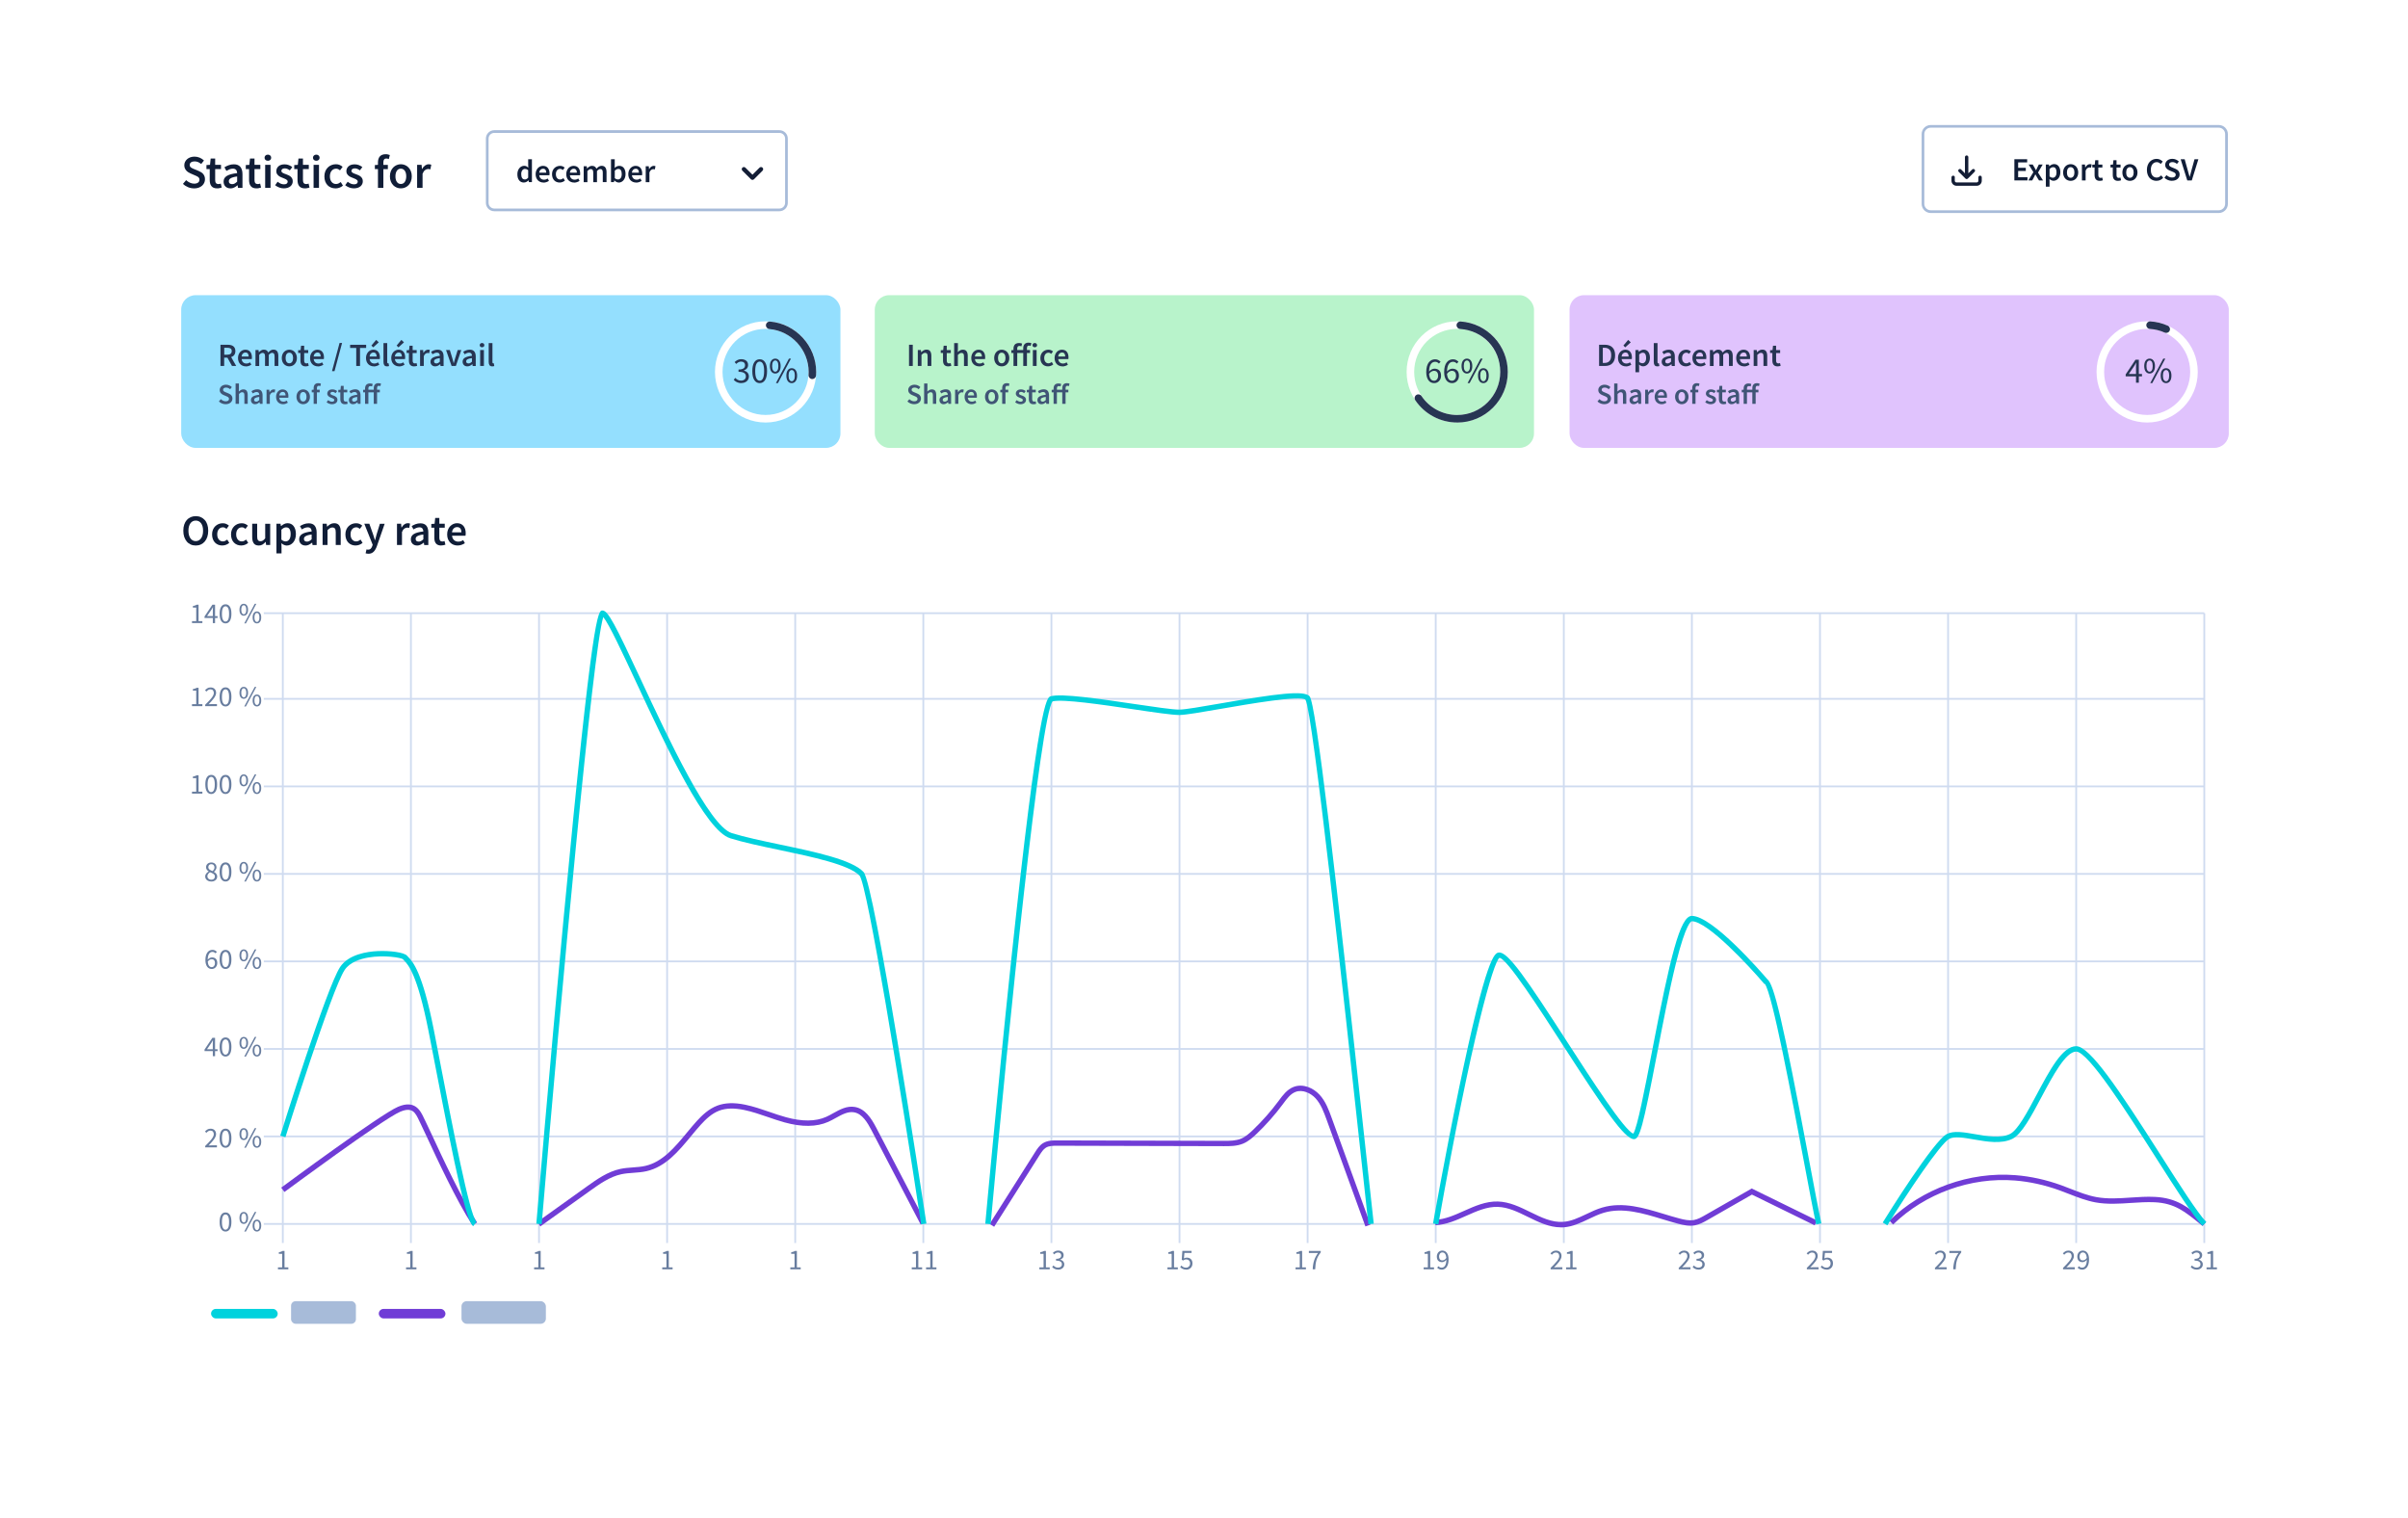 <?xml version="1.0" encoding="utf-8"?>
<svg xmlns="http://www.w3.org/2000/svg" xmlns:xlink="http://www.w3.org/1999/xlink" id="Calque_1" viewBox="0 0 668.45 421.26">
  <defs>
    <style>.cls-1{filter:url(#drop-shadow-1);}.cls-2{fill:#b8f3cb;}.cls-3{fill:#a7bbd9;}.cls-4{fill:#101d37;}.cls-5{fill-rule:evenodd;}.cls-5,.cls-6{fill:#131d35;}.cls-7{fill:#703cd6;}.cls-8{fill:#cfdbf0;}.cls-9{fill:#687d9f;}.cls-10{fill:#94dffe;}.cls-11{fill:#fff;}.cls-12{fill:#273553;}.cls-13{fill:#e0c3fd;}.cls-14{fill:#405576;}.cls-15{fill:#00d2dd;}</style>
    <filter id="drop-shadow-1" x="-4.34" y="-4.85" width="677" height="431" filterUnits="userSpaceOnUse">
      <feOffset dx="0" dy="0"/>
      <feGaussianBlur result="blur" stdDeviation="8"/>
      <feFlood flood-color="#131d35" flood-opacity=".1"/>
      <feComposite in2="blur" operator="in"/>
      <feComposite in="SourceGraphic"/>
    </filter>
  </defs>
  <g class="cls-1">
    <rect class="cls-11" x="20" y="20" width="628.45" height="381.26" rx="16.49" ry="16.49"/>
    <rect class="cls-10" x="50.3" y="81.94" width="183" height="42.39" rx="4" ry="4"/>
    <rect class="cls-2" x="242.83" y="81.94" width="183" height="42.39" rx="4" ry="4"/>
    <rect class="cls-13" x="435.7" y="81.94" width="183" height="42.39" rx="4" ry="4"/>
    <path class="cls-4" d="M53.86,52.29c-.57,0-1.12-.11-1.66-.33-.53-.22-1-.52-1.41-.92l.88-1.03c.3.29.65.52,1.04.7.39.18.78.27,1.17.27.49,0,.85-.1,1.11-.3.25-.2.38-.46.38-.79,0-.17-.03-.32-.1-.44-.06-.12-.16-.23-.27-.32-.12-.09-.26-.17-.42-.25-.16-.08-.34-.16-.53-.23l-1.17-.51c-.21-.09-.41-.2-.62-.33-.2-.13-.39-.29-.55-.47-.16-.18-.3-.39-.4-.64-.1-.24-.15-.52-.15-.83,0-.34.07-.65.21-.94.14-.29.34-.54.59-.76.25-.22.55-.39.9-.51.35-.12.73-.18,1.15-.18.49,0,.97.1,1.43.29.46.19.85.46,1.18.79l-.77.96c-.28-.22-.56-.4-.86-.53-.29-.13-.62-.19-.99-.19-.41,0-.73.09-.98.27-.24.18-.36.42-.36.73,0,.16.04.31.11.42.07.12.17.22.3.31s.27.17.44.25c.16.07.33.15.51.21l1.16.48c.25.1.48.23.69.36s.39.3.54.48c.15.18.27.39.36.63s.13.51.13.83c0,.35-.07.67-.21.98-.14.3-.34.57-.6.8-.26.23-.58.41-.96.55-.38.13-.8.2-1.28.2Z"/>
    <path class="cls-4" d="M60.24,52.29c-.37,0-.69-.06-.94-.17-.26-.11-.46-.27-.62-.47-.16-.2-.28-.45-.35-.73-.07-.28-.11-.6-.11-.94v-3.04h-.91v-1.12l.99-.06.18-1.74h1.25v1.74h1.62v1.18h-1.62v3.04c0,.75.3,1.12.9,1.12.11,0,.23-.01.34-.04s.22-.06.32-.1l.26,1.1c-.17.06-.37.12-.59.16-.22.05-.46.07-.71.07Z"/>
    <path class="cls-4" d="M63.96,52.29c-.56,0-1.02-.17-1.37-.51s-.52-.79-.52-1.36c0-.34.07-.64.21-.9.14-.26.37-.49.68-.68s.7-.35,1.17-.48c.47-.13,1.04-.23,1.7-.3,0-.16-.03-.32-.07-.47-.04-.15-.1-.29-.2-.4-.09-.12-.21-.21-.36-.27-.15-.07-.33-.1-.55-.1-.31,0-.62.06-.92.18-.3.12-.59.27-.88.44l-.55-1c.36-.23.75-.42,1.2-.58.44-.16.92-.25,1.43-.25.8,0,1.39.24,1.79.71.39.47.59,1.15.59,2.05v3.78h-1.24l-.1-.7h-.05c-.29.24-.59.45-.92.61-.33.16-.68.25-1.06.25ZM64.44,51.12c.26,0,.5-.06.71-.18.21-.12.44-.29.68-.52v-1.43c-.43.05-.8.12-1.09.21-.29.09-.53.18-.71.29-.18.11-.31.23-.39.37-.08.14-.12.29-.12.44,0,.29.09.49.26.62.17.13.39.2.66.2Z"/>
    <path class="cls-4" d="M71.16,52.29c-.37,0-.69-.06-.94-.17-.26-.11-.46-.27-.62-.47-.16-.2-.28-.45-.35-.73-.07-.28-.11-.6-.11-.94v-3.04h-.91v-1.12l.99-.06.18-1.74h1.25v1.74h1.62v1.18h-1.62v3.04c0,.75.3,1.12.9,1.12.11,0,.23-.01.34-.04s.22-.06.32-.1l.26,1.1c-.17.06-.37.12-.59.16-.22.05-.46.07-.71.07Z"/>
    <path class="cls-4" d="M74.36,44.63c-.27,0-.49-.08-.66-.23-.17-.16-.26-.36-.26-.61s.09-.46.26-.62c.17-.16.39-.24.66-.24s.49.08.66.24c.17.16.26.37.26.62s-.09.46-.26.61c-.17.16-.39.23-.66.23ZM73.61,52.14v-6.38h1.49v6.38h-1.49Z"/>
    <path class="cls-4" d="M78.79,52.29c-.44,0-.88-.08-1.31-.25s-.8-.38-1.11-.63l.7-.96c.29.23.57.4.85.53.28.12.59.19.92.19.35,0,.6-.07.77-.21.17-.14.25-.33.25-.55,0-.13-.04-.24-.12-.34-.08-.1-.18-.19-.31-.27-.13-.08-.28-.15-.44-.21-.16-.07-.33-.13-.49-.2-.21-.08-.42-.17-.64-.27-.22-.1-.41-.23-.58-.38s-.31-.32-.42-.51-.16-.43-.16-.7c0-.56.21-1.02.62-1.38.42-.36.98-.53,1.7-.53.44,0,.84.08,1.2.23.36.16.66.33.92.53l-.69.91c-.23-.16-.45-.3-.68-.4s-.47-.15-.72-.15c-.32,0-.56.07-.71.2-.15.13-.23.3-.23.5,0,.13.04.24.11.33.07.09.17.17.29.24s.26.13.42.19c.16.06.33.12.5.18.22.08.43.17.65.27s.41.22.59.37c.18.15.32.33.43.54.11.21.16.47.16.76,0,.28-.05.54-.16.77-.11.24-.27.45-.47.62-.21.18-.47.32-.78.42-.31.1-.67.16-1.07.16Z"/>
    <path class="cls-4" d="M84.61,52.29c-.37,0-.69-.06-.94-.17-.25-.11-.46-.27-.62-.47-.16-.2-.28-.45-.35-.73-.07-.28-.11-.6-.11-.94v-3.04h-.91v-1.12l.99-.06.18-1.74h1.25v1.74h1.62v1.18h-1.62v3.04c0,.75.3,1.12.9,1.12.11,0,.23-.01.34-.04.12-.03.22-.06.32-.1l.26,1.1c-.17.06-.37.12-.59.16-.22.05-.46.07-.71.07Z"/>
    <path class="cls-4" d="M87.8,44.63c-.27,0-.49-.08-.66-.23-.17-.16-.26-.36-.26-.61s.09-.46.26-.62c.17-.16.39-.24.66-.24s.49.08.66.24c.17.16.26.37.26.62s-.09.46-.26.61c-.17.16-.39.23-.66.23ZM87.05,52.14v-6.38h1.5v6.38h-1.5Z"/>
    <path class="cls-4" d="M93.12,52.29c-.43,0-.84-.07-1.21-.22-.38-.15-.7-.36-.98-.65s-.49-.64-.65-1.05-.23-.89-.23-1.42.09-1,.26-1.42c.17-.42.41-.77.7-1.05.29-.29.63-.5,1.02-.66.38-.15.79-.23,1.21-.23s.77.07,1.07.21c.3.14.57.31.8.51l-.73.98c-.17-.15-.34-.26-.51-.34s-.35-.12-.55-.12c-.52,0-.94.19-1.26.58-.32.39-.48.9-.48,1.55s.16,1.15.47,1.54.73.58,1.23.58c.25,0,.49-.05.71-.16.22-.11.42-.24.6-.38l.61.99c-.3.26-.63.46-.99.58s-.72.2-1.09.2Z"/>
    <path class="cls-4" d="M98.24,52.29c-.44,0-.88-.08-1.31-.25-.43-.17-.8-.38-1.11-.63l.7-.96c.29.23.57.4.85.53.28.12.59.19.92.19s.6-.07.77-.21c.16-.14.25-.33.25-.55,0-.13-.04-.24-.12-.34-.08-.1-.18-.19-.31-.27-.13-.08-.28-.15-.44-.21-.17-.07-.33-.13-.49-.2-.21-.08-.42-.17-.64-.27-.22-.1-.41-.23-.58-.38s-.31-.32-.42-.51-.16-.43-.16-.7c0-.56.21-1.02.62-1.38s.98-.53,1.7-.53c.44,0,.84.08,1.2.23.35.16.66.33.92.53l-.69.91c-.23-.16-.45-.3-.68-.4s-.47-.15-.72-.15c-.32,0-.56.07-.71.2-.15.13-.23.3-.23.5,0,.13.04.24.11.33.07.09.17.17.29.24.12.07.26.13.42.19.16.06.33.12.5.18.22.08.43.17.65.27.22.1.41.22.59.37s.32.33.43.54c.11.21.16.47.16.76,0,.28-.05.54-.16.77-.11.24-.27.45-.47.62-.21.18-.47.32-.78.42-.31.1-.67.16-1.07.16Z"/>
    <path class="cls-4" d="M104.92,52.14v-5.2h-.86v-1.12l.86-.06v-.66c0-.33.04-.63.12-.92.08-.28.2-.52.38-.73.17-.2.39-.36.66-.47.26-.11.59-.17.97-.17.22,0,.44.02.64.07.2.04.38.09.53.16l-.29,1.12c-.23-.1-.47-.16-.7-.16-.54,0-.81.36-.81,1.08v.69h1.25v1.18h-1.25v5.2h-1.5Z"/>
    <path class="cls-4" d="M111.27,52.29c-.4,0-.78-.07-1.14-.22-.36-.15-.69-.36-.97-.65-.28-.29-.51-.64-.67-1.05-.17-.42-.25-.89-.25-1.42s.08-1,.25-1.42c.16-.42.39-.77.67-1.05.28-.29.6-.5.97-.66.36-.15.75-.23,1.14-.23s.78.08,1.15.23.69.37.97.66c.28.29.5.64.67,1.05s.25.89.25,1.42-.08,1-.25,1.42-.39.77-.67,1.05c-.28.29-.6.5-.97.65-.37.15-.75.22-1.15.22ZM111.27,51.07c.47,0,.84-.19,1.1-.58s.4-.9.4-1.54-.13-1.17-.4-1.55-.64-.58-1.1-.58-.83.19-1.1.58c-.26.39-.4.9-.4,1.55s.13,1.15.4,1.54c.26.39.63.58,1.1.58Z"/>
    <path class="cls-4" d="M115.79,52.14v-6.38h1.24l.1,1.13h.05c.23-.42.5-.73.82-.96.32-.22.65-.33.99-.33.3,0,.55.04.73.13l-.26,1.3c-.11-.03-.22-.06-.31-.08-.1-.02-.21-.03-.35-.03-.25,0-.52.1-.79.29-.28.2-.52.54-.71,1.02v3.9h-1.5Z"/>
    <path class="cls-4" d="M54.34,151.43c-.51,0-.98-.09-1.4-.28-.42-.19-.79-.46-1.09-.82-.3-.36-.54-.79-.71-1.29s-.25-1.08-.25-1.72.08-1.2.25-1.7.4-.92.71-1.27c.3-.34.67-.61,1.09-.79.42-.18.89-.28,1.4-.28s.98.09,1.4.28c.42.18.79.45,1.1.79.31.34.55.77.71,1.27.17.5.25,1.07.25,1.7s-.08,1.21-.25,1.72c-.17.5-.41.93-.71,1.29-.31.36-.67.63-1.1.82-.42.19-.89.28-1.4.28ZM54.34,150.21c.31,0,.59-.07.84-.2.25-.14.46-.33.64-.58.18-.25.31-.56.41-.91.1-.36.14-.75.14-1.19,0-.88-.18-1.57-.55-2.07s-.86-.75-1.48-.75-1.12.25-1.48.75c-.36.5-.55,1.19-.55,2.07,0,.44.05.84.14,1.19.1.36.23.66.41.91.18.25.39.45.64.58.25.14.53.2.84.2Z"/>
    <path class="cls-4" d="M61.72,151.43c-.4,0-.77-.07-1.12-.2-.35-.14-.65-.34-.91-.6-.26-.26-.46-.59-.6-.97-.14-.38-.22-.82-.22-1.31s.08-.92.24-1.31.38-.71.65-.97c.27-.26.59-.47.94-.61.36-.14.73-.21,1.12-.21s.71.06.99.19c.28.13.52.28.74.47l-.67.9c-.16-.14-.32-.24-.47-.32s-.33-.11-.51-.11c-.48,0-.87.18-1.16.53-.3.36-.44.83-.44,1.43s.15,1.07.44,1.42c.29.36.67.53,1.13.53.23,0,.45-.05.65-.15.2-.1.39-.22.56-.35l.56.91c-.28.24-.59.42-.92.54s-.67.18-1,.18Z"/>
    <path class="cls-4" d="M66.98,151.43c-.4,0-.77-.07-1.12-.2-.35-.14-.65-.34-.91-.6s-.46-.59-.6-.97c-.14-.38-.22-.82-.22-1.31s.08-.92.24-1.31.38-.71.65-.97c.27-.26.59-.47.94-.61.36-.14.73-.21,1.12-.21s.71.06.99.19c.28.13.52.28.74.47l-.67.9c-.16-.14-.32-.24-.47-.32-.16-.08-.33-.11-.51-.11-.48,0-.87.18-1.16.53-.3.36-.44.83-.44,1.43s.15,1.07.44,1.42c.29.36.67.53,1.13.53.23,0,.45-.05.65-.15.2-.1.39-.22.56-.35l.56.91c-.28.24-.59.42-.92.54s-.67.18-1,.18Z"/>
    <path class="cls-4" d="M71.82,151.43c-.63,0-1.09-.2-1.38-.61s-.43-.98-.43-1.73v-3.7h1.38v3.52c0,.49.07.83.22,1.03.14.2.38.3.7.3.26,0,.48-.06.68-.19.2-.13.41-.34.63-.62v-4.03h1.38v5.89h-1.13l-.11-.86h-.04c-.26.3-.53.55-.83.73-.3.18-.65.28-1.06.28Z"/>
    <path class="cls-4" d="M76.74,153.61v-8.22h1.14l.1.62h.05c.25-.21.52-.39.83-.54.3-.15.62-.23.95-.23.37,0,.69.07.98.21.28.14.53.34.73.61.2.26.35.58.46.95.1.37.16.78.16,1.24,0,.5-.07.95-.21,1.35-.14.4-.33.73-.56,1-.23.27-.5.47-.8.62-.3.14-.62.22-.95.22-.26,0-.51-.06-.77-.17-.26-.11-.5-.27-.74-.48l.04.98v1.85h-1.38ZM79.3,150.29c.39,0,.72-.17.98-.51s.4-.85.4-1.52c0-.59-.1-1.05-.3-1.38s-.52-.49-.97-.49c-.42,0-.85.22-1.3.66v2.75c.22.18.42.31.62.38.2.07.39.11.56.11Z"/>
    <path class="cls-4" d="M84.79,151.43c-.52,0-.94-.16-1.26-.47-.32-.32-.48-.73-.48-1.25,0-.31.07-.59.2-.83s.34-.45.62-.63.64-.32,1.08-.44c.44-.12.96-.21,1.57-.28,0-.15-.03-.3-.07-.44s-.1-.26-.18-.37c-.08-.11-.19-.19-.33-.25-.14-.06-.3-.09-.5-.09-.29,0-.57.06-.85.17-.28.11-.55.25-.81.41l-.5-.92c.33-.21.7-.39,1.1-.54.41-.15.85-.23,1.32-.23.74,0,1.29.22,1.65.65.36.44.55,1.07.55,1.89v3.49h-1.14l-.1-.65h-.05c-.26.22-.55.41-.85.56-.3.15-.63.23-.98.23ZM85.23,150.35c.24,0,.46-.06.65-.17.2-.11.41-.27.63-.48v-1.32c-.4.05-.74.11-1.01.19-.27.08-.49.17-.66.27-.17.1-.29.21-.36.34s-.11.26-.11.41c0,.26.08.46.24.58s.36.18.61.18Z"/>
    <path class="cls-4" d="M89.55,151.28v-5.89h1.14l.1.79h.05c.26-.26.55-.48.86-.66.31-.18.67-.28,1.07-.28.63,0,1.09.2,1.38.61.29.4.43.98.43,1.73v3.7h-1.38v-3.52c0-.49-.07-.83-.22-1.03-.14-.2-.38-.3-.71-.3-.26,0-.48.06-.68.19-.2.12-.42.31-.67.55v4.12h-1.38Z"/>
    <path class="cls-4" d="M98.73,151.43c-.4,0-.77-.07-1.12-.2-.35-.14-.65-.34-.91-.6s-.46-.59-.6-.97c-.14-.38-.22-.82-.22-1.31s.08-.92.24-1.31.38-.71.65-.97c.27-.26.59-.47.94-.61.36-.14.73-.21,1.12-.21s.71.06.99.19c.28.13.52.28.74.47l-.67.9c-.16-.14-.32-.24-.47-.32-.16-.08-.33-.11-.51-.11-.48,0-.87.18-1.16.53-.3.36-.44.83-.44,1.43s.15,1.07.44,1.42c.29.36.67.53,1.13.53.23,0,.45-.05.65-.15.2-.1.39-.22.56-.35l.56.91c-.28.24-.59.42-.92.54s-.67.18-1,.18Z"/>
    <path class="cls-4" d="M102.26,153.71c-.16,0-.3,0-.42-.03-.12-.02-.24-.05-.35-.09l.25-1.08c.06.02.12.03.2.05.08.02.15.03.22.03.31,0,.56-.09.75-.28.19-.19.33-.43.43-.73l.11-.37-2.32-5.82h1.4l1.02,2.89c.09.26.17.53.26.81.08.28.17.57.26.85h.05c.07-.27.15-.55.22-.83s.15-.56.22-.82l.89-2.89h1.33l-2.14,6.16c-.12.34-.25.64-.4.9-.14.26-.31.49-.5.68-.19.19-.4.33-.65.43-.24.1-.53.15-.85.15Z"/>
    <path class="cls-4" d="M110.2,151.28v-5.89h1.14l.1,1.04h.05c.21-.38.46-.68.76-.88.3-.2.6-.31.91-.31.28,0,.5.04.67.12l-.24,1.2c-.1-.03-.2-.06-.29-.07-.09-.02-.2-.02-.32-.02-.23,0-.48.09-.73.27-.26.18-.48.49-.66.94v3.6h-1.38Z"/>
    <path class="cls-4" d="M115.79,151.43c-.52,0-.94-.16-1.26-.47-.32-.32-.48-.73-.48-1.25,0-.31.07-.59.2-.83.13-.24.34-.45.62-.63.28-.18.64-.32,1.08-.44.44-.12.96-.21,1.57-.28,0-.15-.03-.3-.07-.44-.04-.14-.1-.26-.18-.37-.08-.11-.19-.19-.33-.25-.14-.06-.3-.09-.5-.09-.29,0-.57.06-.85.17-.28.11-.55.25-.81.41l-.5-.92c.33-.21.7-.39,1.1-.54.41-.15.85-.23,1.32-.23.74,0,1.29.22,1.65.65.36.44.55,1.07.55,1.89v3.49h-1.14l-.1-.65h-.05c-.26.22-.55.41-.85.56s-.63.23-.98.23ZM116.24,150.35c.24,0,.46-.06.65-.17.2-.11.41-.27.63-.48v-1.32c-.4.05-.74.11-1.01.19-.27.08-.49.17-.66.27-.17.1-.29.21-.36.34-.07.13-.11.26-.11.41,0,.26.08.46.24.58.16.12.36.18.61.18Z"/>
    <path class="cls-4" d="M122.44,151.43c-.34,0-.63-.05-.87-.16-.24-.1-.43-.25-.58-.44-.15-.19-.26-.41-.32-.67-.07-.26-.1-.55-.1-.87v-2.81h-.84v-1.03l.91-.06.17-1.61h1.15v1.61h1.5v1.09h-1.5v2.81c0,.69.28,1.03.83,1.03.1,0,.21-.01.32-.04.11-.02.21-.06.29-.1l.24,1.02c-.16.06-.34.11-.55.15s-.42.07-.65.07Z"/>
    <path class="cls-4" d="M127.03,151.43c-.41,0-.79-.07-1.14-.21-.35-.14-.66-.34-.92-.61s-.47-.59-.62-.97c-.15-.38-.22-.81-.22-1.3s.08-.91.23-1.3c.15-.38.35-.71.61-.97s.54-.47.87-.61c.33-.14.66-.22,1.01-.22.4,0,.75.07,1.06.2.3.14.56.33.76.58s.36.54.46.89c.1.34.15.72.15,1.13,0,.14,0,.26-.02.38-.01.12-.03.22-.04.29h-3.74c.06.53.25.93.56,1.22.31.28.7.43,1.18.43.26,0,.49-.04.71-.11.22-.08.44-.18.65-.32l.47.86c-.28.18-.59.34-.94.46-.34.12-.7.18-1.08.18ZM125.46,147.78h2.62c0-.46-.1-.81-.29-1.07-.2-.26-.5-.39-.91-.39-.35,0-.66.12-.92.37-.27.25-.43.61-.49,1.09Z"/>
    <path class="cls-4" d="M145.44,50.67c-.56,0-1-.2-1.33-.61-.33-.41-.49-.97-.49-1.71,0-.36.05-.68.16-.97.1-.29.24-.53.42-.73.17-.2.37-.35.6-.46.22-.11.46-.16.7-.16s.46.04.64.13c.17.09.35.21.52.36l-.04-.71v-1.6h1.04v6.35h-.85l-.07-.48h-.04c-.16.16-.35.3-.57.41-.22.11-.44.17-.68.17ZM145.69,49.82c.33,0,.64-.17.93-.5v-2.06c-.16-.14-.31-.23-.45-.29-.15-.05-.3-.08-.45-.08-.29,0-.53.13-.73.38s-.3.61-.3,1.08.09.84.26,1.09.42.37.74.37Z"/>
    <path class="cls-4" d="M150.86,50.67c-.31,0-.59-.05-.85-.16-.26-.1-.5-.26-.69-.45s-.35-.44-.46-.72c-.11-.29-.17-.61-.17-.98s.06-.68.17-.97.27-.53.45-.73c.19-.2.41-.35.65-.46.25-.11.5-.16.76-.16.3,0,.56.05.79.15.23.1.42.25.57.43.15.19.27.41.35.67.08.26.12.54.12.85,0,.1,0,.2-.01.29,0,.09-.02.16-.03.22h-2.81c.05.4.19.7.42.91.23.21.53.32.89.32.19,0,.37-.03.54-.08.17-.06.33-.14.49-.24l.35.65c-.21.14-.44.25-.7.34-.26.09-.53.14-.81.14ZM149.68,47.94h1.96c0-.34-.07-.61-.22-.81-.15-.19-.37-.29-.68-.29-.26,0-.5.09-.69.28-.2.19-.32.46-.37.82Z"/>
    <path class="cls-4" d="M155.37,50.67c-.3,0-.58-.05-.84-.15-.26-.1-.49-.25-.68-.45-.19-.2-.34-.44-.45-.73-.11-.29-.16-.62-.16-.98s.06-.69.18-.98c.12-.29.28-.53.49-.73s.44-.35.71-.45c.27-.11.55-.16.84-.16s.54.05.74.14.39.21.55.35l-.5.67c-.12-.1-.24-.18-.36-.24-.12-.06-.24-.08-.38-.08-.36,0-.65.13-.87.4-.22.27-.33.62-.33,1.08s.11.8.33,1.07c.22.27.5.4.85.4.17,0,.34-.04.49-.11s.29-.16.42-.27l.42.68c-.21.18-.44.31-.69.4-.25.09-.5.14-.75.14Z"/>
    <path class="cls-4" d="M159.36,50.67c-.31,0-.59-.05-.85-.16-.26-.1-.5-.26-.69-.45s-.35-.44-.46-.72c-.11-.29-.17-.61-.17-.98s.06-.68.17-.97.27-.53.45-.73c.19-.2.41-.35.65-.46.25-.11.5-.16.76-.16.3,0,.56.05.79.15.23.1.42.25.57.43.15.19.27.41.35.67.08.26.12.54.12.85,0,.1,0,.2-.01.29,0,.09-.02.16-.03.22h-2.81c.05.4.19.7.42.91.23.21.53.32.89.32.19,0,.37-.03.54-.08.17-.06.33-.14.49-.24l.35.65c-.21.14-.44.25-.7.34-.26.09-.53.14-.81.14ZM158.18,47.94h1.96c0-.34-.07-.61-.22-.81-.15-.19-.37-.29-.68-.29-.26,0-.5.09-.69.28-.2.19-.32.46-.37.82Z"/>
    <path class="cls-4" d="M162.03,50.57v-4.42h.85l.07.6h.04c.19-.2.39-.37.61-.5.22-.14.47-.21.74-.21.32,0,.58.07.78.21.2.14.34.33.45.58.21-.23.43-.42.66-.57.23-.15.48-.23.77-.23.47,0,.81.15,1.04.46.22.3.33.74.33,1.3v2.77h-1.04v-2.64c0-.37-.06-.62-.17-.77-.11-.15-.28-.22-.51-.22-.28,0-.58.18-.93.55v3.09h-1.04v-2.64c0-.37-.06-.62-.17-.77-.11-.15-.28-.22-.52-.22-.28,0-.58.18-.93.55v3.09h-1.04Z"/>
    <path class="cls-4" d="M171.76,50.67c-.2,0-.41-.05-.62-.15-.21-.1-.4-.24-.59-.43h-.03l-.09.47h-.82v-6.35h1.04v1.64l-.03.74c.19-.16.39-.29.61-.4.22-.1.44-.15.67-.15.28,0,.52.05.74.16.22.1.4.25.55.45.15.2.26.43.34.71s.12.58.12.93c0,.38-.05.72-.16,1.01-.1.3-.24.55-.42.75-.17.2-.38.36-.6.47-.23.11-.46.16-.71.16ZM171.55,49.82c.29,0,.54-.13.74-.38.2-.25.3-.63.3-1.14,0-.44-.08-.79-.23-1.04-.15-.25-.39-.37-.73-.37-.31,0-.64.17-.97.5v2.06c.16.14.31.23.46.29.15.05.3.08.43.08Z"/>
    <path class="cls-4" d="M176.58,50.67c-.31,0-.59-.05-.85-.16-.26-.1-.5-.26-.69-.45s-.35-.44-.46-.72c-.11-.29-.17-.61-.17-.98s.06-.68.17-.97.27-.53.45-.73c.19-.2.41-.35.65-.46.25-.11.5-.16.76-.16.3,0,.56.05.79.15.23.1.42.25.57.43.15.19.27.41.35.67.08.26.12.54.12.85,0,.1,0,.2-.01.29,0,.09-.02.16-.03.22h-2.81c.05.4.19.7.42.91.23.21.53.32.89.32.19,0,.37-.03.54-.08.17-.06.33-.14.49-.24l.35.65c-.21.14-.44.25-.7.34-.26.09-.53.14-.81.14ZM175.4,47.94h1.96c0-.34-.07-.61-.22-.81-.15-.19-.37-.29-.68-.29-.26,0-.5.09-.69.28-.2.19-.32.46-.37.82Z"/>
    <path class="cls-4" d="M179.25,50.57v-4.42h.85l.07.78h.04c.16-.29.34-.51.57-.66.22-.15.45-.23.68-.23.21,0,.38.03.5.09l-.18.9c-.08-.02-.15-.04-.22-.05-.07-.01-.15-.02-.24-.02-.17,0-.36.07-.55.2-.19.13-.36.37-.49.71v2.7h-1.04Z"/>
    <path class="cls-12" d="M61.2,101.59v-5.89h1.99c.31,0,.59.03.85.09s.49.16.68.29c.19.14.34.31.45.54s.17.5.17.83c0,.45-.11.81-.32,1.09-.21.28-.5.47-.85.59l1.4,2.46h-1.17l-1.27-2.3h-.9v2.3h-1.04ZM62.25,98.46h.84c.4,0,.71-.08.92-.25s.32-.42.32-.76-.11-.58-.32-.71-.52-.2-.92-.2h-.84v1.92Z"/>
    <path class="cls-12" d="M68.24,101.7c-.31,0-.59-.05-.85-.16-.26-.1-.5-.26-.69-.45s-.35-.44-.46-.72c-.11-.29-.17-.61-.17-.98s.06-.68.17-.97.27-.53.45-.73c.19-.2.41-.35.65-.46.25-.11.5-.16.76-.16.3,0,.56.05.79.15.23.1.42.25.57.43.15.19.27.41.35.67.08.26.12.54.12.85,0,.1,0,.2-.01.29,0,.09-.02.16-.03.22h-2.81c.05.4.19.7.42.91.23.21.53.32.89.32.19,0,.37-.03.54-.08.17-.06.33-.14.49-.24l.35.65c-.21.14-.44.25-.7.34-.26.09-.53.14-.81.14ZM67.06,98.96h1.96c0-.34-.07-.61-.22-.81-.15-.19-.37-.29-.68-.29-.26,0-.5.09-.69.28-.2.19-.32.46-.37.82Z"/>
    <path class="cls-12" d="M70.92,101.59v-4.42h.85l.07.6h.04c.19-.2.39-.37.61-.5.22-.14.47-.21.74-.21.32,0,.58.07.78.21.2.14.34.33.45.58.21-.23.43-.42.66-.57.23-.15.48-.23.77-.23.47,0,.81.15,1.04.46.22.3.33.74.33,1.3v2.77h-1.04v-2.64c0-.37-.06-.62-.17-.77-.11-.15-.28-.22-.51-.22-.28,0-.58.18-.93.55v3.09h-1.04v-2.64c0-.37-.06-.62-.17-.77-.11-.15-.28-.22-.52-.22-.28,0-.58.18-.93.55v3.09h-1.04Z"/>
    <path class="cls-12" d="M80.31,101.7c-.28,0-.54-.05-.79-.15s-.48-.25-.67-.45c-.2-.2-.35-.44-.46-.73s-.17-.62-.17-.98.06-.69.17-.98c.11-.29.27-.53.46-.73.19-.2.42-.35.67-.45.25-.11.52-.16.79-.16s.54.05.8.16c.25.1.48.26.67.45.19.2.35.44.46.73.12.29.18.61.18.98s-.06.69-.18.98-.27.53-.46.73c-.19.2-.42.35-.67.45s-.52.15-.8.15ZM80.31,100.85c.32,0,.58-.13.77-.4.19-.27.28-.62.28-1.07s-.09-.81-.28-1.08c-.19-.27-.44-.4-.77-.4s-.58.13-.76.4c-.18.27-.27.62-.27,1.08s.09.8.27,1.07c.18.27.44.4.76.4Z"/>
    <path class="cls-12" d="M84.8,101.7c-.26,0-.48-.04-.65-.12s-.32-.19-.43-.33c-.11-.14-.19-.31-.24-.5-.05-.19-.08-.41-.08-.65v-2.11h-.63v-.77l.68-.04.13-1.21h.86v1.21h1.12v.82h-1.12v2.11c0,.52.21.77.62.77.08,0,.16,0,.24-.03.08-.02.15-.04.22-.07l.18.77c-.12.04-.26.08-.41.11-.15.03-.32.05-.49.05Z"/>
    <path class="cls-12" d="M88.24,101.7c-.31,0-.59-.05-.85-.16-.26-.1-.5-.26-.69-.45s-.35-.44-.46-.72c-.11-.29-.17-.61-.17-.98s.06-.68.17-.97.27-.53.45-.73c.19-.2.41-.35.65-.46.25-.11.5-.16.76-.16.3,0,.56.05.79.15.23.1.42.25.57.43.15.19.27.41.35.67.08.26.12.54.12.85,0,.1,0,.2-.01.29,0,.09-.02.16-.03.22h-2.81c.05.4.19.7.42.91.23.21.53.32.89.32.19,0,.37-.03.54-.08.17-.06.33-.14.49-.24l.35.65c-.21.14-.44.25-.7.34-.26.09-.53.14-.81.14ZM87.06,98.96h1.96c0-.34-.07-.61-.22-.81-.15-.19-.37-.29-.68-.29-.26,0-.5.09-.69.28-.2.19-.32.46-.37.82Z"/>
    <path class="cls-12" d="M92.16,103.03l2.1-7.83h.7l-2.1,7.83h-.7Z"/>
    <path class="cls-12" d="M98.89,101.59v-5h-1.7v-.88h4.45v.88h-1.7v5h-1.04Z"/>
    <path class="cls-12" d="M103.77,101.7c-.31,0-.59-.05-.85-.16-.26-.1-.5-.26-.69-.45s-.35-.44-.46-.72c-.11-.29-.17-.61-.17-.98s.06-.68.17-.97.27-.53.45-.73c.19-.2.41-.35.65-.46.25-.11.5-.16.76-.16.3,0,.56.05.79.15.23.1.42.25.57.43.15.19.27.41.35.67.08.26.12.54.12.85,0,.1,0,.2-.01.29,0,.09-.02.16-.03.22h-2.81c.05.4.19.7.42.91.23.21.53.32.89.32.19,0,.37-.03.54-.08.17-.06.33-.14.49-.24l.35.65c-.21.14-.44.25-.7.34-.26.09-.53.14-.81.14ZM102.59,98.96h1.96c0-.34-.07-.61-.22-.81-.15-.19-.37-.29-.68-.29-.26,0-.5.09-.69.28-.2.19-.32.46-.37.82ZM103.61,96.43l-.51-.51,1.32-1.57.72.68-1.53,1.39Z"/>
    <path class="cls-12" d="M107.45,101.7c-.37,0-.63-.11-.78-.33-.15-.22-.22-.53-.22-.91v-5.22h1.04v5.27c0,.13.02.21.07.27s.1.08.15.08h.07s.05,0,.09-.02l.13.77c-.14.06-.32.09-.55.09Z"/>
    <path class="cls-12" d="M110.78,101.7c-.31,0-.59-.05-.85-.16-.26-.1-.5-.26-.69-.45s-.35-.44-.46-.72c-.11-.29-.17-.61-.17-.98s.06-.68.17-.97.27-.53.45-.73c.19-.2.41-.35.65-.46.25-.11.5-.16.76-.16.3,0,.56.05.79.15.23.1.42.25.57.43.15.19.27.41.35.67.08.26.12.54.12.85,0,.1,0,.2-.01.29,0,.09-.02.16-.03.22h-2.81c.05.4.19.7.42.91.23.21.53.32.89.32.19,0,.37-.03.54-.08.17-.06.33-.14.49-.24l.35.65c-.21.14-.44.25-.7.34-.26.09-.53.14-.81.14ZM109.6,98.96h1.96c0-.34-.07-.61-.22-.81-.15-.19-.37-.29-.68-.29-.26,0-.5.09-.69.28-.2.19-.32.46-.37.82ZM110.61,96.43l-.51-.51,1.32-1.57.72.68-1.53,1.39Z"/>
    <path class="cls-12" d="M114.91,101.7c-.26,0-.48-.04-.65-.12s-.32-.19-.43-.33c-.11-.14-.19-.31-.24-.5-.05-.19-.08-.41-.08-.65v-2.11h-.63v-.77l.68-.04.13-1.21h.86v1.21h1.12v.82h-1.12v2.11c0,.52.21.77.62.77.08,0,.16,0,.24-.03.08-.02.15-.04.22-.07l.18.77c-.12.04-.26.08-.41.11-.15.03-.32.05-.49.05Z"/>
    <path class="cls-12" d="M116.61,101.59v-4.42h.85l.07.78h.04c.16-.29.34-.51.57-.66.22-.15.45-.23.68-.23.21,0,.38.03.5.09l-.18.9c-.08-.02-.15-.04-.22-.05-.07-.01-.15-.02-.24-.02-.17,0-.36.07-.55.2-.19.13-.36.37-.49.71v2.7h-1.04Z"/>
    <path class="cls-12" d="M120.8,101.7c-.39,0-.71-.12-.94-.36-.24-.24-.36-.55-.36-.94,0-.23.05-.44.15-.62.1-.18.25-.34.47-.47s.48-.24.81-.33.72-.16,1.17-.21c0-.11-.02-.22-.05-.33-.03-.11-.07-.2-.13-.28-.06-.08-.15-.14-.25-.19-.1-.05-.23-.07-.38-.07-.22,0-.43.04-.63.13-.21.08-.41.19-.61.31l-.38-.69c.25-.16.52-.29.83-.41.31-.11.64-.17.99-.17.55,0,.96.16,1.24.49s.41.8.41,1.42v2.62h-.85l-.07-.49h-.04c-.2.17-.41.31-.63.42-.23.11-.47.17-.73.17ZM121.13,100.89c.18,0,.34-.04.49-.13.15-.08.3-.2.47-.36v-.99c-.3.04-.55.08-.76.14-.2.06-.37.13-.49.2-.13.07-.22.16-.27.26-.05.1-.08.2-.08.31,0,.2.06.34.18.43s.27.13.46.13Z"/>
    <path class="cls-12" d="M125.36,101.59l-1.54-4.42h1.05l.7,2.29c.06.22.12.44.18.66.06.22.12.45.18.67h.04c.07-.23.13-.45.19-.67.06-.22.12-.44.19-.66l.7-2.29h1l-1.5,4.42h-1.2Z"/>
    <path class="cls-12" d="M129.72,101.7c-.39,0-.71-.12-.94-.36-.24-.24-.36-.55-.36-.94,0-.23.05-.44.15-.62.1-.18.25-.34.47-.47s.48-.24.81-.33.72-.16,1.17-.21c0-.11-.02-.22-.05-.33-.03-.11-.07-.2-.13-.28-.06-.08-.15-.14-.25-.19-.1-.05-.23-.07-.38-.07-.22,0-.43.04-.63.13-.21.08-.41.19-.61.31l-.38-.69c.25-.16.52-.29.83-.41.31-.11.64-.17.99-.17.55,0,.96.16,1.24.49s.41.8.41,1.42v2.62h-.85l-.07-.49h-.04c-.2.17-.41.31-.63.42-.23.11-.47.17-.73.17ZM130.05,100.89c.18,0,.34-.04.49-.13.15-.08.3-.2.47-.36v-.99c-.3.04-.55.08-.76.14-.2.06-.37.13-.49.2-.13.07-.22.16-.27.26-.05.1-.08.2-.08.31,0,.2.06.34.18.43s.27.13.46.13Z"/>
    <path class="cls-12" d="M133.81,96.4c-.19,0-.34-.05-.46-.16-.12-.11-.18-.25-.18-.42s.06-.32.18-.43c.12-.11.27-.17.46-.17s.34.06.46.17c.12.11.18.25.18.43s-.06.32-.18.42c-.12.11-.27.16-.46.16ZM133.29,101.59v-4.42h1.04v4.42h-1.04Z"/>
    <path class="cls-12" d="M136.66,101.7c-.37,0-.63-.11-.78-.33-.15-.22-.22-.53-.22-.91v-5.22h1.04v5.27c0,.13.02.21.07.27s.1.08.15.08h.07s.05,0,.09-.02l.13.77c-.14.06-.32.09-.55.09Z"/>
    <path class="cls-12" d="M205.79,106.35c-.25,0-.49-.03-.7-.08s-.4-.12-.58-.2c-.17-.08-.33-.18-.46-.29-.14-.11-.26-.22-.37-.34l.42-.54c.19.2.42.38.68.53.26.15.57.23.95.23s.7-.11.95-.32c.25-.21.37-.5.37-.86,0-.19-.04-.36-.1-.51-.07-.16-.19-.29-.35-.41-.16-.11-.37-.2-.63-.26-.26-.06-.58-.09-.96-.09v-.63c.34,0,.62-.03.86-.09.23-.06.42-.14.56-.25s.25-.23.3-.38c.06-.15.09-.3.09-.47,0-.31-.1-.56-.29-.74-.2-.18-.47-.27-.81-.27-.27,0-.51.06-.73.18-.22.12-.43.28-.62.47l-.44-.52c.25-.23.52-.42.82-.58.3-.15.63-.22,1.01-.22.28,0,.54.04.77.11s.44.18.61.31.3.31.39.5c.09.2.14.43.14.69,0,.39-.11.7-.32.95-.21.25-.49.44-.84.57v.04c.19.05.37.12.54.21.17.09.31.2.44.34.13.14.23.29.3.48.07.18.1.38.1.6,0,.28-.05.53-.17.76-.11.23-.26.42-.45.58-.19.16-.41.28-.67.36-.25.08-.53.12-.82.12Z"/>
    <path class="cls-12" d="M210.89,106.35c-.65,0-1.15-.29-1.51-.86-.36-.57-.54-1.4-.54-2.47s.18-1.89.54-2.45c.36-.56.86-.84,1.51-.84s1.14.28,1.5.84c.36.56.54,1.38.54,2.45s-.18,1.9-.54,2.47c-.36.57-.86.86-1.5.86ZM210.89,105.69c.19,0,.35-.05.5-.16.15-.1.28-.26.39-.48.11-.22.2-.49.25-.83.06-.34.09-.74.09-1.21s-.03-.87-.09-1.2c-.06-.33-.14-.6-.25-.81-.11-.21-.24-.37-.39-.47-.15-.1-.32-.15-.5-.15s-.36.05-.51.15c-.15.1-.29.26-.4.47s-.2.48-.25.81c-.06.33-.09.73-.09,1.2,0,.93.12,1.61.34,2.04.23.42.53.63.91.63Z"/>
    <path class="cls-12" d="M215.21,103.69c-.45,0-.81-.18-1.08-.54-.27-.36-.41-.87-.41-1.54s.14-1.17.41-1.52c.27-.36.63-.54,1.08-.54s.81.18,1.08.54c.27.36.41.86.41,1.52s-.14,1.18-.41,1.54-.63.54-1.08.54ZM215.21,103.18c.25,0,.46-.13.62-.4.16-.26.24-.65.24-1.17s-.08-.91-.24-1.17-.37-.38-.62-.38-.47.13-.63.38-.24.65-.24,1.17.08.91.24,1.17c.16.26.37.4.63.4ZM215.39,106.35l3.62-6.8h.56l-3.62,6.8h-.56ZM219.78,106.35c-.45,0-.82-.18-1.08-.54-.27-.36-.41-.87-.41-1.54s.13-1.17.41-1.53c.27-.36.63-.53,1.08-.53s.81.18,1.08.53c.27.36.41.87.41,1.53s-.14,1.18-.41,1.54-.63.54-1.08.54ZM219.78,105.84c.25,0,.46-.13.62-.4.16-.26.24-.66.24-1.17s-.08-.91-.24-1.17-.37-.38-.62-.38-.47.13-.63.38-.24.64-.24,1.17.08.91.24,1.17c.16.26.37.4.63.4Z"/>
    <path class="cls-12" d="M398.11,106.35c-.31,0-.6-.06-.87-.19-.27-.13-.5-.32-.69-.57-.2-.26-.35-.58-.46-.96-.11-.38-.17-.83-.17-1.34,0-.64.07-1.18.2-1.63.13-.45.31-.82.54-1.1.23-.28.49-.49.78-.62s.59-.2.92-.2c.35,0,.64.07.89.2s.46.29.65.48l-.46.51c-.13-.15-.29-.28-.48-.37-.18-.09-.38-.13-.57-.13-.22,0-.43.05-.63.14-.2.09-.38.25-.53.46-.15.21-.28.49-.37.83-.09.34-.14.77-.15,1.28.2-.25.43-.44.7-.58.27-.14.53-.22.79-.22.55,0,1,.16,1.33.49.33.33.5.82.5,1.48,0,.31-.05.58-.15.83s-.24.46-.41.64c-.17.18-.37.32-.6.42-.23.1-.47.15-.73.15ZM398.11,105.69c.16,0,.31-.03.44-.1.13-.07.25-.16.35-.29.1-.12.18-.27.24-.44.06-.17.08-.36.08-.57,0-.42-.1-.75-.29-.99s-.49-.36-.89-.36c-.21,0-.43.07-.67.2-.24.13-.46.34-.66.64.05.63.2,1.1.43,1.43s.56.48.96.48Z"/>
    <path class="cls-12" d="M403.08,106.35c-.31,0-.6-.06-.87-.19-.27-.13-.5-.32-.69-.57-.2-.26-.35-.58-.46-.96-.11-.38-.17-.83-.17-1.34,0-.64.07-1.18.2-1.63.13-.45.31-.82.54-1.1.23-.28.49-.49.78-.62s.59-.2.92-.2c.35,0,.64.07.89.2s.46.29.65.48l-.46.51c-.13-.15-.29-.28-.48-.37-.18-.09-.38-.13-.57-.13-.22,0-.43.05-.63.14-.2.09-.38.25-.53.46-.15.21-.28.49-.37.83-.09.34-.14.77-.15,1.28.2-.25.43-.44.7-.58.27-.14.53-.22.79-.22.55,0,1,.16,1.33.49.33.33.5.82.5,1.48,0,.31-.05.58-.15.83s-.24.46-.41.64c-.17.18-.37.32-.6.42-.23.1-.47.15-.73.15ZM403.08,105.69c.16,0,.31-.03.44-.1.13-.07.25-.16.35-.29.1-.12.18-.27.24-.44.06-.17.08-.36.08-.57,0-.42-.1-.75-.29-.99s-.49-.36-.89-.36c-.21,0-.43.07-.67.2-.24.13-.46.34-.66.64.05.63.2,1.1.43,1.43s.56.48.96.48Z"/>
    <path class="cls-12" d="M407.21,103.69c-.45,0-.81-.18-1.08-.54-.27-.36-.41-.87-.41-1.54s.14-1.17.41-1.52c.27-.36.63-.54,1.08-.54s.81.18,1.08.54c.27.36.41.86.41,1.52s-.14,1.18-.41,1.54-.63.54-1.08.54ZM407.21,103.18c.25,0,.46-.13.62-.4.16-.26.24-.65.24-1.17s-.08-.91-.24-1.17-.37-.38-.62-.38-.47.13-.63.38-.24.65-.24,1.17.08.91.24,1.17c.16.26.37.4.63.4ZM407.39,106.35l3.62-6.8h.56l-3.62,6.8h-.56ZM411.78,106.35c-.45,0-.82-.18-1.08-.54-.27-.36-.41-.87-.41-1.54s.13-1.17.41-1.53c.27-.36.63-.53,1.08-.53s.81.18,1.08.53c.27.36.41.87.41,1.53s-.14,1.18-.41,1.54-.63.54-1.08.54ZM411.78,105.84c.25,0,.46-.13.62-.4.16-.26.24-.66.24-1.17s-.08-.91-.24-1.17-.37-.38-.62-.38-.47.13-.63.38-.24.64-.24,1.17.08.91.24,1.17c.16.26.37.4.63.4Z"/>
    <path class="cls-12" d="M592.95,106.23v-1.76h-2.87v-.54l2.73-4.08h.92v3.96h.87v.66h-.87v1.76h-.78ZM590.95,103.81h2v-1.85c0-.17,0-.38.01-.62.01-.24.02-.44.04-.62h-.04c-.08.15-.16.3-.25.45s-.18.3-.27.45l-1.49,2.18Z"/>
    <path class="cls-12" d="M596.72,103.69c-.45,0-.81-.18-1.08-.54-.27-.36-.41-.87-.41-1.54s.14-1.17.41-1.52c.27-.36.63-.54,1.08-.54s.81.18,1.08.54c.27.36.41.86.41,1.52s-.14,1.18-.41,1.54-.63.54-1.08.54ZM596.72,103.18c.25,0,.46-.13.62-.4.16-.26.24-.65.24-1.17s-.08-.91-.24-1.17-.37-.38-.62-.38-.47.13-.63.38-.24.65-.24,1.17.08.91.24,1.17c.16.26.37.4.63.4ZM596.9,106.35l3.62-6.8h.56l-3.62,6.8h-.56ZM601.29,106.35c-.45,0-.82-.18-1.08-.54-.27-.36-.41-.87-.41-1.54s.13-1.17.41-1.53c.27-.36.63-.53,1.08-.53s.81.18,1.08.53c.27.36.41.87.41,1.53s-.14,1.18-.41,1.54-.63.54-1.08.54ZM601.29,105.84c.25,0,.46-.13.62-.4.16-.26.24-.66.24-1.17s-.08-.91-.24-1.17-.37-.38-.62-.38-.47.13-.63.38-.24.64-.24,1.17.08.91.24,1.17c.16.26.37.4.63.4Z"/>
    <path class="cls-12" d="M252.34,101.59v-5.89h1.04v5.89h-1.04Z"/>
    <path class="cls-12" d="M254.78,101.59v-4.42h.85l.07.59h.04c.2-.19.41-.36.64-.5.23-.14.5-.21.81-.21.47,0,.82.15,1.03.46.22.3.32.74.32,1.3v2.77h-1.04v-2.64c0-.37-.05-.62-.16-.77-.11-.15-.29-.22-.53-.22-.19,0-.36.05-.51.14-.15.09-.31.23-.5.41v3.09h-1.04Z"/>
    <path class="cls-12" d="M263.18,101.7c-.26,0-.48-.04-.65-.12s-.32-.19-.43-.33c-.11-.14-.19-.31-.24-.5-.05-.19-.08-.41-.08-.65v-2.11h-.63v-.77l.68-.04.13-1.21h.86v1.21h1.12v.82h-1.12v2.11c0,.52.21.77.62.77.08,0,.16,0,.24-.03.08-.02.15-.04.22-.07l.18.77c-.12.04-.26.08-.41.11-.15.03-.32.05-.49.05Z"/>
    <path class="cls-12" d="M264.87,101.59v-6.35h1.04v1.64l-.04.85c.19-.17.39-.33.62-.46.22-.14.49-.2.8-.2.47,0,.82.15,1.03.46.22.3.32.74.32,1.3v2.77h-1.04v-2.64c0-.37-.05-.62-.16-.77-.11-.15-.29-.22-.53-.22-.19,0-.36.05-.51.14-.15.09-.31.23-.5.41v3.09h-1.04Z"/>
    <path class="cls-12" d="M271.79,101.7c-.31,0-.59-.05-.85-.16-.26-.1-.5-.26-.69-.45s-.35-.44-.46-.72c-.11-.29-.17-.61-.17-.98s.06-.68.17-.97.27-.53.45-.73c.19-.2.41-.35.65-.46.25-.11.5-.16.76-.16.3,0,.56.05.79.15.23.1.42.25.57.43.15.19.27.41.35.67.08.26.12.54.12.85,0,.1,0,.2-.01.29,0,.09-.02.16-.03.22h-2.81c.05.4.19.7.42.91.23.21.53.32.89.32.19,0,.37-.03.54-.08.17-.06.33-.14.49-.24l.35.65c-.21.14-.44.25-.7.34-.26.09-.53.14-.81.14ZM270.61,98.96h1.96c0-.34-.07-.61-.22-.81-.15-.19-.37-.29-.68-.29-.26,0-.5.09-.69.28-.2.19-.32.46-.37.82Z"/>
    <path class="cls-12" d="M278.07,101.7c-.28,0-.54-.05-.79-.15s-.48-.25-.67-.45c-.2-.2-.35-.44-.46-.73s-.17-.62-.17-.98.06-.69.17-.98c.11-.29.27-.53.46-.73.19-.2.42-.35.67-.45.25-.11.52-.16.79-.16s.54.05.8.16c.25.1.48.26.67.45.19.2.35.44.46.73.12.29.18.61.18.98s-.06.69-.18.98-.27.53-.46.73c-.19.2-.42.35-.67.45s-.52.15-.8.15ZM278.07,100.85c.32,0,.58-.13.77-.4.19-.27.28-.62.28-1.07s-.09-.81-.28-1.08c-.19-.27-.44-.4-.77-.4s-.58.13-.76.4c-.18.27-.27.62-.27,1.08s.09.8.27,1.07c.18.27.44.4.76.4Z"/>
    <path class="cls-12" d="M284.05,101.59v-3.6h-1.67v3.6h-1.04v-3.6h-.59v-.77l.59-.04v-.39c0-.23.03-.44.09-.63.06-.19.15-.36.27-.5.12-.14.28-.25.47-.32s.42-.12.69-.12c.17,0,.33.01.48.04.15.03.28.07.39.12l-.2.77c-.08-.04-.17-.07-.25-.09-.08-.02-.19-.03-.31-.03-.19,0-.33.06-.44.18-.11.12-.16.31-.16.56v.39h1.67v-.46c0-.23.03-.44.08-.63.05-.19.14-.36.26-.5.12-.14.27-.25.45-.33.18-.08.41-.12.67-.12.16,0,.31.01.45.04.14.03.26.07.36.11l-.2.77c-.16-.07-.32-.11-.48-.11-.37,0-.56.25-.56.75v.48h.86v.82h-.86v3.6h-1.04Z"/>
    <path class="cls-12" d="M287.25,96.4c-.19,0-.34-.05-.46-.16-.12-.11-.18-.25-.18-.42s.06-.32.18-.43c.12-.11.27-.17.46-.17s.34.06.46.17c.12.11.18.25.18.43s-.06.32-.18.42c-.12.11-.27.16-.46.16ZM286.72,101.59v-4.42h1.04v4.42h-1.04Z"/>
    <path class="cls-12" d="M290.93,101.7c-.3,0-.58-.05-.84-.15-.26-.1-.49-.25-.68-.45-.19-.2-.34-.44-.45-.73-.11-.29-.16-.62-.16-.98s.06-.69.18-.98c.12-.29.28-.53.49-.73s.44-.35.71-.45c.27-.11.55-.16.84-.16s.54.05.74.14.39.21.55.35l-.5.67c-.12-.1-.24-.18-.36-.24-.12-.06-.24-.08-.38-.08-.36,0-.65.13-.87.4-.22.27-.33.62-.33,1.08s.11.8.33,1.07c.22.27.5.4.85.4.17,0,.34-.04.49-.11s.29-.16.42-.27l.42.68c-.21.18-.44.31-.69.4-.25.09-.5.14-.75.14Z"/>
    <path class="cls-12" d="M294.92,101.7c-.31,0-.59-.05-.85-.16-.26-.1-.5-.26-.69-.45s-.35-.44-.46-.72c-.11-.29-.17-.61-.17-.98s.06-.68.17-.97.27-.53.45-.73c.19-.2.41-.35.65-.46.25-.11.5-.16.76-.16.3,0,.56.05.79.15.23.1.42.25.57.43.15.19.27.41.35.67.08.26.12.54.12.85,0,.1,0,.2-.01.29,0,.09-.02.16-.03.22h-2.81c.05.4.19.7.42.91.23.21.53.32.89.32.19,0,.37-.03.54-.08.17-.06.33-.14.49-.24l.35.65c-.21.14-.44.25-.7.34-.26.09-.53.14-.81.14ZM293.74,98.96h1.96c0-.34-.07-.61-.22-.81-.15-.19-.37-.29-.68-.29-.26,0-.5.09-.69.28-.2.19-.32.46-.37.82Z"/>
    <path class="cls-12" d="M443.9,101.59v-5.89h1.58c.9,0,1.6.24,2.11.73.5.49.76,1.21.76,2.19,0,.49-.06.92-.19,1.29s-.31.68-.56.93c-.24.25-.54.44-.88.56-.35.13-.74.19-1.17.19h-1.63ZM444.94,100.75h.46c.6,0,1.06-.17,1.38-.52.32-.34.48-.88.48-1.61s-.16-1.25-.49-1.58-.78-.5-1.38-.5h-.46v4.19Z"/>
    <path class="cls-12" d="M451.32,101.7c-.31,0-.59-.05-.85-.16-.26-.1-.5-.26-.69-.45s-.35-.44-.46-.72c-.11-.29-.17-.61-.17-.98s.06-.68.17-.97.27-.53.45-.73c.19-.2.41-.35.65-.46.25-.11.5-.16.76-.16.3,0,.56.05.79.15.23.1.42.25.57.43.15.19.27.41.35.67.08.26.12.54.12.85,0,.1,0,.2-.01.29,0,.09-.02.16-.03.22h-2.81c.05.4.19.7.42.91.23.21.53.32.89.32.19,0,.37-.03.54-.08.17-.06.33-.14.49-.24l.35.65c-.21.14-.44.25-.7.34-.26.09-.53.14-.81.14ZM450.14,98.96h1.96c0-.34-.07-.61-.22-.81-.15-.19-.37-.29-.68-.29-.26,0-.5.09-.69.28-.2.19-.32.46-.37.82ZM451.16,96.43l-.51-.51,1.32-1.57.72.68-1.53,1.39Z"/>
    <path class="cls-12" d="M453.99,103.34v-6.17h.85l.07.47h.04c.19-.16.39-.29.62-.41.23-.11.46-.17.71-.17.28,0,.52.05.73.16.21.1.39.26.54.45.15.2.26.44.34.71.08.28.12.58.12.93,0,.38-.05.72-.16,1.01-.1.3-.24.55-.42.75-.17.2-.38.36-.6.46-.23.11-.46.16-.71.16-.19,0-.38-.04-.58-.13-.19-.08-.38-.2-.56-.36l.03.74v1.39h-1.04ZM455.92,100.84c.29,0,.54-.13.74-.38.2-.25.3-.63.3-1.14,0-.44-.08-.79-.23-1.04-.15-.25-.39-.37-.73-.37-.31,0-.64.17-.97.5v2.06c.16.14.32.23.47.29.15.05.29.08.42.08Z"/>
    <path class="cls-12" d="M460.08,101.7c-.37,0-.63-.11-.78-.33-.15-.22-.22-.53-.22-.91v-5.22h1.04v5.27c0,.13.02.21.07.27s.1.08.15.08h.07s.05,0,.09-.02l.13.77c-.14.06-.32.09-.55.09Z"/>
    <path class="cls-12" d="M462.58,101.7c-.39,0-.71-.12-.94-.36-.24-.24-.36-.55-.36-.94,0-.23.05-.44.15-.62.1-.18.25-.34.47-.47s.48-.24.81-.33.72-.16,1.17-.21c0-.11-.02-.22-.05-.33-.03-.11-.07-.2-.13-.28-.06-.08-.15-.14-.25-.19-.1-.05-.23-.07-.38-.07-.22,0-.43.04-.63.13-.21.08-.41.19-.61.31l-.38-.69c.25-.16.52-.29.83-.41.31-.11.64-.17.99-.17.55,0,.96.16,1.24.49s.41.8.41,1.42v2.62h-.85l-.07-.49h-.04c-.2.17-.41.31-.63.42-.23.11-.47.17-.73.17ZM462.91,100.89c.18,0,.34-.04.49-.13.15-.08.3-.2.47-.36v-.99c-.3.04-.55.08-.76.14-.2.06-.37.13-.49.2-.13.07-.22.16-.27.26-.05.1-.08.2-.08.31,0,.2.06.34.18.43s.27.13.46.13Z"/>
    <path class="cls-12" d="M468,101.7c-.3,0-.58-.05-.84-.15-.26-.1-.49-.25-.68-.45-.19-.2-.34-.44-.45-.73-.11-.29-.16-.62-.16-.98s.06-.69.18-.98c.12-.29.28-.53.49-.73s.44-.35.71-.45c.27-.11.55-.16.84-.16s.54.05.74.14.39.21.55.35l-.5.67c-.12-.1-.24-.18-.36-.24-.12-.06-.24-.08-.38-.08-.36,0-.65.13-.87.4-.22.27-.33.62-.33,1.08s.11.8.33,1.07c.22.27.5.4.85.4.17,0,.34-.04.49-.11s.29-.16.42-.27l.42.68c-.21.18-.44.31-.69.4-.25.09-.5.14-.75.14Z"/>
    <path class="cls-12" d="M471.98,101.7c-.31,0-.59-.05-.85-.16-.26-.1-.5-.26-.69-.45s-.35-.44-.46-.72c-.11-.29-.17-.61-.17-.98s.06-.68.17-.97.27-.53.45-.73c.19-.2.41-.35.65-.46.25-.11.5-.16.76-.16.3,0,.56.05.79.15.23.1.42.25.57.43.15.19.27.41.35.67.08.26.12.54.12.85,0,.1,0,.2-.01.29,0,.09-.02.16-.03.22h-2.81c.05.4.19.7.42.91.23.21.53.32.89.32.19,0,.37-.03.54-.08.17-.06.33-.14.49-.24l.35.65c-.21.14-.44.25-.7.34-.26.09-.53.14-.81.14ZM470.8,98.96h1.96c0-.34-.07-.61-.22-.81-.15-.19-.37-.29-.68-.29-.26,0-.5.09-.69.28-.2.19-.32.46-.37.82Z"/>
    <path class="cls-12" d="M474.66,101.59v-4.42h.85l.07.6h.04c.19-.2.39-.37.61-.5.22-.14.47-.21.74-.21.32,0,.58.07.78.21.2.14.34.33.45.58.21-.23.43-.42.66-.57.23-.15.48-.23.77-.23.47,0,.81.15,1.04.46.22.3.33.74.33,1.3v2.77h-1.04v-2.64c0-.37-.06-.62-.17-.77-.11-.15-.28-.22-.51-.22-.28,0-.58.18-.93.55v3.09h-1.04v-2.64c0-.37-.06-.62-.17-.77-.11-.15-.28-.22-.52-.22-.28,0-.58.18-.93.55v3.09h-1.04Z"/>
    <path class="cls-12" d="M484.13,101.7c-.31,0-.59-.05-.85-.16-.26-.1-.5-.26-.69-.45s-.35-.44-.46-.72c-.11-.29-.17-.61-.17-.98s.06-.68.17-.97.27-.53.45-.73c.19-.2.41-.35.65-.46.25-.11.5-.16.76-.16.3,0,.56.05.79.15.23.1.42.25.57.43.15.19.27.41.35.67.08.26.12.54.12.85,0,.1,0,.2-.01.29,0,.09-.02.16-.03.22h-2.81c.05.4.19.7.42.91.23.21.53.32.89.32.19,0,.37-.03.54-.08.17-.06.33-.14.49-.24l.35.65c-.21.14-.44.25-.7.34-.26.09-.53.14-.81.14ZM482.95,98.96h1.96c0-.34-.07-.61-.22-.81-.15-.19-.37-.29-.68-.29-.26,0-.5.09-.69.28-.2.19-.32.46-.37.82Z"/>
    <path class="cls-12" d="M486.81,101.59v-4.42h.85l.07.59h.04c.2-.19.41-.36.64-.5.23-.14.5-.21.81-.21.47,0,.82.15,1.03.46.22.3.32.74.32,1.3v2.77h-1.04v-2.64c0-.37-.05-.62-.16-.77-.11-.15-.29-.22-.53-.22-.19,0-.36.05-.51.14-.15.09-.31.23-.5.41v3.09h-1.04Z"/>
    <path class="cls-12" d="M493.4,101.7c-.26,0-.48-.04-.65-.12s-.32-.19-.43-.33c-.11-.14-.19-.31-.24-.5-.05-.19-.08-.41-.08-.65v-2.11h-.63v-.77l.68-.04.13-1.21h.86v1.21h1.12v.82h-1.12v2.11c0,.52.21.77.62.77.08,0,.16,0,.24-.03.08-.02.15-.04.22-.07l.18.77c-.12.04-.26.08-.41.11-.15.03-.32.05-.49.05Z"/>
    <path class="cls-14" d="M62.65,112.21c-.35,0-.69-.07-1.02-.2-.33-.13-.62-.32-.87-.57l.54-.63c.19.18.4.32.64.43.24.11.48.16.72.16.3,0,.53-.06.68-.18.16-.12.23-.29.23-.49,0-.11-.02-.2-.06-.27-.04-.07-.1-.14-.17-.2-.07-.06-.16-.11-.26-.16s-.21-.1-.32-.14l-.72-.31c-.13-.05-.25-.12-.38-.2s-.24-.18-.34-.29-.18-.24-.24-.39-.09-.32-.09-.51c0-.21.04-.4.13-.58s.21-.33.36-.47c.15-.13.34-.24.56-.31.22-.08.45-.11.71-.11.3,0,.6.06.88.18.28.12.53.28.73.48l-.47.59c-.17-.14-.35-.25-.53-.33-.18-.08-.38-.12-.61-.12-.25,0-.45.05-.6.16-.15.11-.22.26-.22.45,0,.1.02.19.07.26.04.07.11.14.18.19s.17.11.27.15c.1.04.21.09.31.13l.71.3c.16.06.3.14.42.22.13.09.24.18.33.3.09.11.17.24.22.39.05.15.08.32.08.51,0,.21-.04.41-.13.6-.09.19-.21.35-.37.49-.16.14-.36.25-.59.34-.23.08-.5.12-.79.12Z"/>
    <path class="cls-14" d="M65.4,112.11v-5.65h.92v1.46l-.03.76c.17-.16.35-.29.55-.41.2-.12.44-.18.71-.18.42,0,.73.13.92.4.19.27.29.66.29,1.16v2.46h-.92v-2.34c0-.33-.05-.55-.14-.69-.1-.13-.25-.2-.47-.2-.17,0-.32.04-.45.12-.13.08-.28.2-.44.36v2.74h-.92Z"/>
    <path class="cls-14" d="M70.82,112.21c-.35,0-.63-.1-.84-.32-.21-.21-.32-.49-.32-.84,0-.21.04-.39.13-.56.09-.16.23-.3.42-.42s.43-.22.72-.3c.29-.08.64-.14,1.04-.18,0-.1-.02-.2-.04-.29-.02-.09-.06-.18-.12-.25-.06-.07-.13-.13-.22-.17s-.2-.06-.34-.06c-.19,0-.38.04-.56.11-.18.08-.36.17-.54.27l-.34-.62c.22-.14.46-.26.74-.36.27-.1.57-.15.88-.15.49,0,.86.15,1.1.44.24.29.36.71.36,1.26v2.33h-.76l-.06-.43h-.03c-.18.15-.36.27-.56.38-.2.1-.42.15-.65.15ZM71.11,111.49c.16,0,.31-.04.44-.11.13-.07.27-.18.42-.32v-.88c-.27.03-.49.07-.67.13-.18.05-.33.11-.44.18s-.19.14-.24.23c-.05.09-.07.18-.07.27,0,.18.05.3.16.38s.24.12.41.12Z"/>
    <path class="cls-14" d="M73.99,112.11v-3.93h.76l.06.7h.03c.14-.26.31-.45.5-.59.2-.14.4-.2.61-.2.19,0,.34.03.45.08l-.16.8c-.07-.02-.13-.04-.19-.05-.06,0-.13-.02-.22-.02-.15,0-.32.06-.49.18-.17.12-.32.33-.44.63v2.4h-.92Z"/>
    <path class="cls-14" d="M78.58,112.21c-.27,0-.53-.05-.76-.14-.23-.09-.44-.23-.62-.4-.18-.18-.31-.39-.41-.64-.1-.25-.15-.54-.15-.87s.05-.61.15-.86c.1-.26.24-.47.4-.65.17-.18.36-.31.58-.41s.44-.14.67-.14c.27,0,.5.05.7.14.2.09.37.22.51.38.14.17.24.36.31.59s.1.48.1.75c0,.09,0,.18-.01.26s-.02.14-.03.19h-2.5c.04.35.17.62.37.81.21.19.47.28.79.28.17,0,.33-.03.48-.08.15-.05.29-.12.44-.21l.31.58c-.19.12-.4.22-.62.3-.23.08-.47.12-.72.12ZM77.53,109.77h1.74c0-.3-.07-.54-.2-.72-.13-.17-.33-.26-.6-.26-.24,0-.44.08-.62.25-.18.17-.29.41-.33.73Z"/>
    <path class="cls-14" d="M84.16,112.21c-.25,0-.48-.04-.7-.14-.22-.09-.42-.22-.6-.4-.17-.18-.31-.39-.41-.65-.1-.26-.15-.55-.15-.87s.05-.62.15-.87c.1-.26.24-.47.41-.65.17-.18.37-.31.6-.4.22-.09.46-.14.7-.14s.48.05.71.14c.23.09.42.23.6.4.17.18.31.39.41.65.1.26.16.55.16.87s-.05.62-.16.87c-.1.26-.24.47-.41.65-.17.18-.37.31-.6.4-.23.09-.46.14-.71.14ZM84.16,111.45c.29,0,.51-.12.68-.36s.25-.55.25-.95-.08-.72-.25-.96-.39-.36-.68-.36-.51.12-.68.36c-.16.24-.24.56-.24.96s.08.71.24.95c.16.24.39.36.68.36Z"/>
    <path class="cls-14" d="M87.07,112.11v-3.2h-.53v-.69l.53-.04v-.41c0-.2.02-.39.07-.56.05-.17.12-.32.23-.45.11-.13.24-.22.4-.29.16-.07.36-.1.6-.1.14,0,.27.01.4.04.12.03.23.06.32.1l-.18.69c-.14-.06-.29-.1-.43-.1-.33,0-.5.22-.5.66v.42h.77v.73h-.77v3.2h-.92Z"/>
    <path class="cls-14" d="M92.14,112.21c-.27,0-.54-.05-.8-.16-.26-.1-.49-.23-.68-.39l.43-.59c.18.14.35.25.52.32.17.08.36.12.56.12s.37-.04.47-.13c.1-.09.15-.2.15-.34,0-.08-.02-.15-.07-.21s-.11-.12-.19-.16-.17-.09-.27-.13-.2-.08-.3-.12c-.13-.05-.26-.1-.39-.17-.13-.06-.25-.14-.36-.23-.1-.09-.19-.2-.26-.32-.07-.12-.1-.26-.1-.43,0-.35.13-.63.38-.85.26-.22.6-.33,1.05-.33.27,0,.52.05.74.14s.41.21.57.33l-.42.56c-.14-.1-.28-.18-.42-.24-.14-.06-.29-.09-.44-.09-.2,0-.34.04-.44.12-.09.08-.14.19-.14.31,0,.08.02.15.07.2.04.06.11.11.18.15.08.04.16.08.26.12.1.04.2.07.31.11.13.05.27.1.4.16.13.06.25.14.36.23s.2.2.26.33c.07.13.1.29.1.47,0,.17-.03.33-.1.48-.07.15-.16.27-.29.38s-.29.2-.48.26-.41.1-.66.1Z"/>
    <path class="cls-14" d="M95.72,112.21c-.23,0-.42-.03-.58-.1s-.29-.17-.38-.29-.17-.27-.22-.45c-.05-.17-.07-.37-.07-.58v-1.87h-.56v-.69l.61-.04.11-1.07h.77v1.07h1v.73h-1v1.87c0,.46.18.69.55.69.07,0,.14,0,.21-.02s.14-.04.2-.06l.16.68c-.11.04-.23.07-.36.1-.14.03-.28.04-.44.04Z"/>
    <path class="cls-14" d="M98.01,112.21c-.35,0-.63-.1-.84-.32-.21-.21-.32-.49-.32-.84,0-.21.04-.39.13-.56.09-.16.23-.3.42-.42s.43-.22.72-.3c.29-.08.64-.14,1.04-.18,0-.1-.02-.2-.04-.29-.02-.09-.06-.18-.12-.25-.06-.07-.13-.13-.22-.17s-.2-.06-.34-.06c-.19,0-.38.04-.56.11-.18.08-.36.17-.54.27l-.34-.62c.22-.14.46-.26.74-.36.27-.1.57-.15.88-.15.49,0,.86.15,1.1.44.24.29.36.71.36,1.26v2.33h-.76l-.06-.43h-.03c-.18.15-.36.27-.56.38-.2.1-.42.15-.65.15ZM98.3,111.49c.16,0,.31-.04.44-.11.13-.07.27-.18.42-.32v-.88c-.27.03-.49.07-.67.13-.18.05-.33.11-.44.18s-.19.14-.24.23c-.05.09-.07.18-.07.27,0,.18.05.3.16.38s.24.12.41.12Z"/>
    <path class="cls-14" d="M103.75,112.11v-3.2h-1.49v3.2h-.92v-3.2h-.53v-.69l.53-.04v-.34c0-.2.03-.39.08-.56.05-.17.13-.32.24-.44.11-.12.25-.22.42-.29.17-.07.38-.1.62-.1.15,0,.29.01.42.04.13.03.25.06.34.1l-.18.69c-.08-.04-.15-.06-.22-.08-.07-.02-.17-.02-.27-.02-.17,0-.3.05-.39.16-.1.11-.14.28-.14.5v.34h1.49v-.41c0-.2.02-.39.07-.56.05-.17.12-.32.23-.45.1-.13.24-.22.4-.29.16-.07.36-.1.6-.1.14,0,.28.01.4.04.12.03.23.06.32.1l-.18.69c-.14-.06-.28-.1-.42-.1-.33,0-.5.22-.5.66v.42h.77v.73h-.77v3.2h-.92Z"/>
    <path class="cls-14" d="M253.78,112.21c-.35,0-.69-.07-1.02-.2-.33-.13-.62-.32-.87-.57l.54-.63c.19.18.4.32.64.43.24.11.48.16.72.16.3,0,.53-.06.68-.18.16-.12.23-.29.23-.49,0-.11-.02-.2-.06-.27-.04-.07-.1-.14-.17-.2-.07-.06-.16-.11-.26-.16s-.21-.1-.32-.14l-.72-.31c-.13-.05-.25-.12-.38-.2s-.24-.18-.34-.29-.18-.24-.24-.39-.09-.32-.09-.51c0-.21.04-.4.13-.58s.21-.33.36-.47c.15-.13.34-.24.56-.31.22-.08.45-.11.71-.11.3,0,.6.06.88.18.28.12.53.28.73.48l-.47.59c-.17-.14-.35-.25-.53-.33-.18-.08-.38-.12-.61-.12-.25,0-.45.05-.6.16-.15.11-.22.26-.22.45,0,.1.02.19.07.26.04.07.11.14.18.19s.17.11.27.15c.1.04.21.09.31.13l.71.3c.16.06.3.14.42.22.13.09.24.18.33.3.09.11.17.24.22.39.05.15.08.32.08.51,0,.21-.04.41-.13.6-.09.19-.21.35-.37.49-.16.14-.36.25-.59.34-.23.08-.5.12-.79.12Z"/>
    <path class="cls-14" d="M256.53,112.11v-5.65h.92v1.46l-.03.76c.17-.16.35-.29.55-.41.2-.12.44-.18.71-.18.42,0,.73.13.92.4.19.27.29.66.29,1.16v2.46h-.92v-2.34c0-.33-.05-.55-.14-.69-.1-.13-.25-.2-.47-.2-.17,0-.32.04-.45.12-.13.08-.28.2-.44.36v2.74h-.92Z"/>
    <path class="cls-14" d="M261.95,112.21c-.35,0-.63-.1-.84-.32-.21-.21-.32-.49-.32-.84,0-.21.04-.39.13-.56.09-.16.23-.3.42-.42s.43-.22.72-.3c.29-.08.64-.14,1.04-.18,0-.1-.02-.2-.04-.29-.02-.09-.06-.18-.12-.25-.06-.07-.13-.13-.22-.17s-.2-.06-.34-.06c-.19,0-.38.04-.56.11-.18.08-.36.17-.54.27l-.34-.62c.22-.14.46-.26.74-.36.27-.1.57-.15.88-.15.49,0,.86.15,1.1.44.24.29.36.71.36,1.26v2.33h-.76l-.06-.43h-.03c-.18.15-.36.27-.56.38-.2.1-.42.15-.65.15ZM262.25,111.49c.16,0,.31-.04.44-.11.13-.07.27-.18.42-.32v-.88c-.27.03-.49.07-.67.13-.18.05-.33.11-.44.18s-.19.14-.24.23c-.05.09-.07.18-.07.27,0,.18.05.3.16.38s.24.12.41.12Z"/>
    <path class="cls-14" d="M265.13,112.11v-3.93h.76l.06.7h.03c.14-.26.31-.45.5-.59.2-.14.4-.2.61-.2.19,0,.34.03.45.08l-.16.8c-.07-.02-.13-.04-.19-.05-.06,0-.13-.02-.22-.02-.15,0-.32.06-.49.18-.17.12-.32.33-.44.63v2.4h-.92Z"/>
    <path class="cls-14" d="M269.71,112.21c-.27,0-.53-.05-.76-.14-.23-.09-.44-.23-.62-.4-.18-.18-.31-.39-.41-.64-.1-.25-.15-.54-.15-.87s.05-.61.15-.86c.1-.26.24-.47.4-.65.17-.18.36-.31.58-.41s.44-.14.67-.14c.27,0,.5.05.7.14.2.09.37.22.51.38.14.17.24.36.31.59s.1.48.1.75c0,.09,0,.18-.01.26s-.02.14-.03.19h-2.5c.04.35.17.62.37.81.21.19.47.28.79.28.17,0,.33-.03.48-.08.15-.05.29-.12.44-.21l.31.58c-.19.12-.4.22-.62.3-.23.08-.47.12-.72.12ZM268.66,109.77h1.74c0-.3-.07-.54-.2-.72-.13-.17-.33-.26-.6-.26-.24,0-.44.08-.62.25-.18.17-.29.41-.33.73Z"/>
    <path class="cls-14" d="M275.29,112.21c-.25,0-.48-.04-.7-.14-.22-.09-.42-.22-.6-.4-.17-.18-.31-.39-.41-.65-.1-.26-.15-.55-.15-.87s.05-.62.15-.87c.1-.26.24-.47.41-.65.17-.18.37-.31.6-.4.22-.09.46-.14.7-.14s.48.05.71.14c.23.09.42.23.6.4.17.18.31.39.41.65.1.26.16.55.16.87s-.05.62-.16.87c-.1.26-.24.47-.41.65-.17.18-.37.31-.6.4-.23.09-.46.14-.71.14ZM275.29,111.45c.29,0,.51-.12.68-.36s.25-.55.25-.95-.08-.72-.25-.96-.39-.36-.68-.36-.51.12-.68.36c-.16.24-.24.56-.24.96s.08.71.24.95c.16.24.39.36.68.36Z"/>
    <path class="cls-14" d="M278.2,112.11v-3.2h-.53v-.69l.53-.04v-.41c0-.2.02-.39.07-.56.05-.17.12-.32.23-.45.11-.13.24-.22.4-.29.16-.07.36-.1.6-.1.14,0,.27.01.4.04.12.03.23.06.32.1l-.18.69c-.14-.06-.29-.1-.43-.1-.33,0-.5.22-.5.66v.42h.77v.73h-.77v3.2h-.92Z"/>
    <path class="cls-14" d="M283.28,112.21c-.27,0-.54-.05-.8-.16-.26-.1-.49-.23-.68-.39l.43-.59c.18.14.35.25.52.32.17.08.36.12.56.12s.37-.04.47-.13c.1-.09.15-.2.15-.34,0-.08-.02-.15-.07-.21s-.11-.12-.19-.16-.17-.09-.27-.13-.2-.08-.3-.12c-.13-.05-.26-.1-.39-.17-.13-.06-.25-.14-.36-.23-.1-.09-.19-.2-.26-.32-.07-.12-.1-.26-.1-.43,0-.35.13-.63.38-.85.26-.22.6-.33,1.05-.33.27,0,.52.05.74.14s.41.21.57.33l-.42.56c-.14-.1-.28-.18-.42-.24-.14-.06-.29-.09-.44-.09-.2,0-.34.04-.44.12-.09.08-.14.19-.14.31,0,.08.02.15.07.2.04.06.11.11.18.15.08.04.16.08.26.12.1.04.2.07.31.11.13.05.27.1.4.16.13.06.25.14.36.23s.2.2.26.33c.07.13.1.29.1.47,0,.17-.03.33-.1.48-.07.15-.16.27-.29.38s-.29.2-.48.26-.41.1-.66.1Z"/>
    <path class="cls-14" d="M286.85,112.21c-.23,0-.42-.03-.58-.1s-.29-.17-.38-.29-.17-.27-.22-.45c-.05-.17-.07-.37-.07-.58v-1.87h-.56v-.69l.61-.04.11-1.07h.77v1.07h1v.73h-1v1.87c0,.46.18.69.55.69.07,0,.14,0,.21-.02s.14-.04.2-.06l.16.68c-.11.04-.23.07-.36.1-.14.03-.28.04-.44.04Z"/>
    <path class="cls-14" d="M289.14,112.21c-.35,0-.63-.1-.84-.32-.21-.21-.32-.49-.32-.84,0-.21.04-.39.13-.56.09-.16.23-.3.42-.42s.43-.22.72-.3c.29-.08.64-.14,1.04-.18,0-.1-.02-.2-.04-.29-.02-.09-.06-.18-.12-.25-.06-.07-.13-.13-.22-.17s-.2-.06-.34-.06c-.19,0-.38.04-.56.11-.18.08-.36.17-.54.27l-.34-.62c.22-.14.46-.26.74-.36.27-.1.57-.15.88-.15.49,0,.86.15,1.1.44.24.29.36.71.36,1.26v2.33h-.76l-.06-.43h-.03c-.18.15-.36.27-.56.38-.2.1-.42.15-.65.15ZM289.44,111.49c.16,0,.31-.04.44-.11.13-.07.27-.18.42-.32v-.88c-.27.03-.49.07-.67.13-.18.05-.33.11-.44.18s-.19.14-.24.23c-.05.09-.07.18-.07.27,0,.18.05.3.16.38s.24.12.41.12Z"/>
    <path class="cls-14" d="M294.88,112.11v-3.2h-1.49v3.2h-.92v-3.2h-.53v-.69l.53-.04v-.34c0-.2.03-.39.08-.56.05-.17.13-.32.24-.44.11-.12.25-.22.42-.29.17-.07.38-.1.62-.1.15,0,.29.01.42.04.13.03.25.06.34.1l-.18.69c-.08-.04-.15-.06-.22-.08-.07-.02-.17-.02-.27-.02-.17,0-.3.05-.39.16-.1.11-.14.28-.14.5v.34h1.49v-.41c0-.2.02-.39.07-.56.05-.17.12-.32.23-.45.1-.13.24-.22.4-.29.16-.07.36-.1.6-.1.14,0,.28.01.4.04.12.03.23.06.32.1l-.18.69c-.14-.06-.28-.1-.42-.1-.33,0-.5.22-.5.66v.42h.77v.73h-.77v3.2h-.92Z"/>
    <path class="cls-14" d="M445.34,112.21c-.35,0-.69-.07-1.02-.2-.33-.13-.62-.32-.87-.57l.54-.63c.19.18.4.32.64.43.24.11.48.16.72.16.3,0,.53-.06.68-.18.16-.12.23-.29.23-.49,0-.11-.02-.2-.06-.27-.04-.07-.1-.14-.17-.2-.07-.06-.16-.11-.26-.16s-.21-.1-.32-.14l-.72-.31c-.13-.05-.25-.12-.38-.2s-.24-.18-.34-.29-.18-.24-.24-.39-.09-.32-.09-.51c0-.21.04-.4.13-.58s.21-.33.36-.47c.15-.13.34-.24.56-.31.22-.08.45-.11.71-.11.3,0,.6.06.88.18.28.12.53.28.73.48l-.47.59c-.17-.14-.35-.25-.53-.33-.18-.08-.38-.12-.61-.12-.25,0-.45.05-.6.16-.15.11-.22.26-.22.45,0,.1.02.19.07.26.04.07.11.14.18.19s.17.11.27.15c.1.04.21.09.31.13l.71.3c.16.06.3.14.42.22.13.09.24.18.33.3.09.11.17.24.22.39.05.15.08.32.08.51,0,.21-.04.41-.13.6-.09.19-.21.35-.37.49-.16.14-.36.25-.59.34-.23.08-.5.12-.79.12Z"/>
    <path class="cls-14" d="M448.09,112.11v-5.65h.92v1.46l-.03.76c.17-.16.35-.29.55-.41.2-.12.44-.18.71-.18.42,0,.73.13.92.4.19.27.29.66.29,1.16v2.46h-.92v-2.34c0-.33-.05-.55-.14-.69-.1-.13-.25-.2-.47-.2-.17,0-.32.04-.45.12-.13.08-.28.2-.44.36v2.74h-.92Z"/>
    <path class="cls-14" d="M453.51,112.21c-.35,0-.63-.1-.84-.32-.21-.21-.32-.49-.32-.84,0-.21.04-.39.13-.56.09-.16.23-.3.42-.42s.43-.22.72-.3c.29-.08.64-.14,1.04-.18,0-.1-.02-.2-.04-.29-.02-.09-.06-.18-.12-.25-.06-.07-.13-.13-.22-.17s-.2-.06-.34-.06c-.19,0-.38.04-.56.11-.18.08-.36.17-.54.27l-.34-.62c.22-.14.46-.26.74-.36.27-.1.57-.15.88-.15.49,0,.86.15,1.1.44.24.29.36.71.36,1.26v2.33h-.76l-.06-.43h-.03c-.18.15-.36.27-.56.38-.2.1-.42.15-.65.15ZM453.81,111.49c.16,0,.31-.04.44-.11.13-.07.27-.18.42-.32v-.88c-.27.03-.49.07-.67.13-.18.05-.33.11-.44.18s-.19.14-.24.23c-.05.09-.07.18-.07.27,0,.18.05.3.16.38s.24.12.41.12Z"/>
    <path class="cls-14" d="M456.69,112.11v-3.93h.76l.06.7h.03c.14-.26.31-.45.5-.59.2-.14.4-.2.61-.2.19,0,.34.03.45.08l-.16.8c-.07-.02-.13-.04-.19-.05-.06,0-.13-.02-.22-.02-.15,0-.32.06-.49.18-.17.12-.32.33-.44.63v2.4h-.92Z"/>
    <path class="cls-14" d="M461.27,112.21c-.27,0-.53-.05-.76-.14-.23-.09-.44-.23-.62-.4-.18-.18-.31-.39-.41-.64-.1-.25-.15-.54-.15-.87s.05-.61.15-.86c.1-.26.24-.47.4-.65.17-.18.36-.31.58-.41s.44-.14.67-.14c.27,0,.5.05.7.14.2.09.37.22.51.38.14.17.24.36.31.59s.1.48.1.75c0,.09,0,.18-.01.26s-.02.14-.03.19h-2.5c.04.35.17.62.37.81.21.19.47.28.79.28.17,0,.33-.03.48-.08.15-.05.29-.12.44-.21l.31.58c-.19.12-.4.22-.62.3-.23.08-.47.12-.72.12ZM460.22,109.77h1.74c0-.3-.07-.54-.2-.72-.13-.17-.33-.26-.6-.26-.24,0-.44.08-.62.25-.18.17-.29.41-.33.73Z"/>
    <path class="cls-14" d="M466.85,112.21c-.25,0-.48-.04-.7-.14-.22-.09-.42-.22-.6-.4-.17-.18-.31-.39-.41-.65-.1-.26-.15-.55-.15-.87s.05-.62.15-.87c.1-.26.24-.47.41-.65.17-.18.37-.31.6-.4.22-.09.46-.14.7-.14s.48.05.71.14c.23.09.42.23.6.4.17.18.31.39.41.65.1.26.16.55.16.87s-.05.62-.16.87c-.1.26-.24.47-.41.65-.17.18-.37.31-.6.4-.23.09-.46.14-.71.14ZM466.85,111.45c.29,0,.51-.12.68-.36s.25-.55.25-.95-.08-.72-.25-.96-.39-.36-.68-.36-.51.12-.68.36c-.16.24-.24.56-.24.96s.08.71.24.95c.16.24.39.36.68.36Z"/>
    <path class="cls-14" d="M469.76,112.11v-3.2h-.53v-.69l.53-.04v-.41c0-.2.02-.39.07-.56.05-.17.12-.32.23-.45.11-.13.24-.22.4-.29.16-.07.36-.1.6-.1.14,0,.27.01.4.04.12.03.23.06.32.1l-.18.69c-.14-.06-.29-.1-.43-.1-.33,0-.5.22-.5.66v.42h.77v.73h-.77v3.2h-.92Z"/>
    <path class="cls-14" d="M474.84,112.21c-.27,0-.54-.05-.8-.16-.26-.1-.49-.23-.68-.39l.43-.59c.18.14.35.25.52.32.17.08.36.12.56.12s.37-.04.47-.13c.1-.09.15-.2.15-.34,0-.08-.02-.15-.07-.21s-.11-.12-.19-.16-.17-.09-.27-.13-.2-.08-.3-.12c-.13-.05-.26-.1-.39-.17-.13-.06-.25-.14-.36-.23-.1-.09-.19-.2-.26-.32-.07-.12-.1-.26-.1-.43,0-.35.13-.63.38-.85.26-.22.6-.33,1.05-.33.27,0,.52.05.74.14s.41.21.57.33l-.42.56c-.14-.1-.28-.18-.42-.24-.14-.06-.29-.09-.44-.09-.2,0-.34.04-.44.12-.09.08-.14.19-.14.31,0,.08.02.15.07.2.04.06.11.11.18.15.08.04.16.08.26.12.1.04.2.07.31.11.13.05.27.1.4.16.13.06.25.14.36.23s.2.2.26.33c.07.13.1.29.1.47,0,.17-.03.33-.1.48-.07.15-.16.27-.29.38s-.29.2-.48.26-.41.1-.66.1Z"/>
    <path class="cls-14" d="M478.41,112.21c-.23,0-.42-.03-.58-.1s-.29-.17-.38-.29-.17-.27-.22-.45c-.05-.17-.07-.37-.07-.58v-1.87h-.56v-.69l.61-.04.11-1.07h.77v1.07h1v.73h-1v1.87c0,.46.18.69.55.69.07,0,.14,0,.21-.02s.14-.04.2-.06l.16.68c-.11.04-.23.07-.36.1-.14.03-.28.04-.44.04Z"/>
    <path class="cls-14" d="M480.7,112.21c-.35,0-.63-.1-.84-.32-.21-.21-.32-.49-.32-.84,0-.21.04-.39.13-.56.09-.16.23-.3.42-.42s.43-.22.72-.3c.29-.08.64-.14,1.04-.18,0-.1-.02-.2-.04-.29-.02-.09-.06-.18-.12-.25-.06-.07-.13-.13-.22-.17s-.2-.06-.34-.06c-.19,0-.38.04-.56.11-.18.08-.36.17-.54.27l-.34-.62c.22-.14.46-.26.74-.36.27-.1.57-.15.88-.15.49,0,.86.15,1.1.44.24.29.36.71.36,1.26v2.33h-.76l-.06-.43h-.03c-.18.15-.36.27-.56.38-.2.1-.42.15-.65.15ZM481,111.49c.16,0,.31-.04.44-.11.13-.07.27-.18.42-.32v-.88c-.27.03-.49.07-.67.13-.18.05-.33.11-.44.18s-.19.14-.24.23c-.05.09-.07.18-.07.27,0,.18.05.3.16.38s.24.12.41.12Z"/>
    <path class="cls-14" d="M486.44,112.11v-3.2h-1.49v3.2h-.92v-3.2h-.53v-.69l.53-.04v-.34c0-.2.03-.39.08-.56.05-.17.13-.32.24-.44.11-.12.25-.22.42-.29.17-.07.38-.1.62-.1.15,0,.29.01.42.04.13.03.25.06.34.1l-.18.69c-.08-.04-.15-.06-.22-.08-.07-.02-.17-.02-.27-.02-.17,0-.3.05-.39.16-.1.11-.14.28-.14.5v.34h1.49v-.41c0-.2.02-.39.07-.56.05-.17.12-.32.23-.45.1-.13.24-.22.4-.29.16-.07.36-.1.6-.1.14,0,.28.01.4.04.12.03.23.06.32.1l-.18.69c-.14-.06-.28-.1-.42-.1-.33,0-.5.22-.5.66v.42h.77v.73h-.77v3.2h-.92Z"/>
    <path class="cls-3" d="M216.36,58.64h-79.15c-1.28,0-2.33-1.04-2.33-2.33v-17.84c0-1.28,1.04-2.33,2.33-2.33h79.15c1.28,0,2.33,1.04,2.33,2.33v17.84c0,1.28-1.04,2.33-2.33,2.33ZM137.21,36.89c-.87,0-1.58.71-1.58,1.58v17.84c0,.87.71,1.58,1.58,1.58h79.15c.87,0,1.58-.71,1.58-1.58v-17.84c0-.87-.71-1.58-1.58-1.58h-79.15Z"/>
    <g id="down">
      <path class="cls-5" d="M206.08,46.54c.23-.23.61-.23.84,0l1.96,1.96,1.96-1.96c.23-.23.61-.23.84,0,.23.23.23.61,0,.84l-2.38,2.38c-.23.23-.61.23-.84,0l-2.38-2.38c-.23-.23-.23-.61,0-.84Z"/>
    </g>
    <path class="cls-4" d="M559.18,50.09v-5.89h3.55v.88h-2.5v1.5h2.12v.88h-2.12v1.74h2.59v.88h-3.64Z"/>
    <path class="cls-4" d="M563.06,50.09l1.4-2.3-1.31-2.12h1.12l.5.84c.07.12.13.24.2.37.07.13.14.25.2.37h.04c.05-.12.11-.24.17-.37.06-.13.12-.25.17-.37l.42-.84h1.07l-1.3,2.23,1.4,2.19h-1.12l-.54-.87c-.07-.13-.15-.26-.22-.4-.08-.13-.15-.26-.23-.39h-.04c-.07.13-.13.25-.19.38-.06.13-.13.26-.19.4l-.47.87h-1.08Z"/>
    <path class="cls-4" d="M567.92,51.83v-6.17h.85l.07.47h.04c.19-.16.39-.29.62-.41.23-.11.46-.17.71-.17.28,0,.52.05.73.16.21.1.39.26.54.45.15.2.26.44.34.71.08.28.12.58.12.93,0,.38-.05.72-.16,1.01-.1.3-.24.55-.42.75-.17.2-.38.36-.6.46-.23.11-.46.16-.71.16-.19,0-.38-.04-.58-.13-.19-.08-.38-.2-.56-.36l.03.74v1.39h-1.04ZM569.84,49.34c.29,0,.54-.13.74-.38.2-.25.3-.63.3-1.14,0-.44-.08-.79-.23-1.04-.15-.25-.39-.37-.73-.37-.31,0-.64.17-.97.5v2.06c.16.14.32.23.47.29.15.05.29.08.42.08Z"/>
    <path class="cls-4" d="M574.8,50.2c-.28,0-.54-.05-.79-.15s-.48-.25-.67-.45c-.2-.2-.35-.44-.46-.73s-.17-.62-.17-.98.06-.69.17-.98c.11-.29.27-.53.46-.73.19-.2.42-.35.67-.45.25-.11.52-.16.79-.16s.54.05.8.16c.25.1.48.26.67.45.19.2.35.44.46.73.12.29.18.61.18.98s-.06.69-.18.98-.27.53-.46.73c-.19.2-.42.35-.67.45s-.52.15-.8.15ZM574.8,49.35c.32,0,.58-.13.77-.4.19-.27.28-.62.28-1.07s-.09-.81-.28-1.08c-.19-.27-.44-.4-.77-.4s-.58.13-.76.4c-.18.27-.27.62-.27,1.08s.09.8.27,1.07c.18.27.44.4.76.4Z"/>
    <path class="cls-4" d="M577.93,50.09v-4.42h.85l.07.78h.04c.16-.29.34-.51.57-.66.22-.15.45-.23.68-.23.21,0,.38.03.5.09l-.18.9c-.08-.02-.15-.04-.22-.05-.07-.01-.15-.02-.24-.02-.17,0-.36.07-.55.2-.19.13-.36.37-.49.71v2.7h-1.04Z"/>
    <path class="cls-4" d="M582.85,50.2c-.26,0-.48-.04-.65-.12s-.32-.19-.43-.33c-.11-.14-.19-.31-.24-.5-.05-.19-.08-.41-.08-.65v-2.11h-.63v-.77l.68-.04.13-1.21h.86v1.21h1.12v.82h-1.12v2.11c0,.52.21.77.62.77.08,0,.16,0,.24-.03.08-.02.15-.04.22-.07l.18.77c-.12.04-.26.08-.41.11-.15.03-.32.05-.49.05Z"/>
    <path class="cls-4" d="M587.9,50.2c-.26,0-.48-.04-.65-.12s-.32-.19-.43-.33c-.11-.14-.19-.31-.24-.5-.05-.19-.08-.41-.08-.65v-2.11h-.63v-.77l.68-.04.13-1.21h.86v1.21h1.12v.82h-1.12v2.11c0,.52.21.77.62.77.08,0,.16,0,.24-.03.08-.02.15-.04.22-.07l.18.77c-.12.04-.26.08-.41.11-.15.03-.32.05-.49.05Z"/>
    <path class="cls-4" d="M591.25,50.2c-.28,0-.54-.05-.79-.15s-.48-.25-.67-.45c-.2-.2-.35-.44-.46-.73s-.17-.62-.17-.98.06-.69.17-.98c.11-.29.27-.53.46-.73.19-.2.42-.35.67-.45.25-.11.52-.16.79-.16s.54.05.8.16c.25.1.48.26.67.45.19.2.35.44.46.73.12.29.18.61.18.98s-.06.69-.18.98-.27.53-.46.73c-.19.2-.42.35-.67.45s-.52.15-.8.15ZM591.25,49.35c.32,0,.58-.13.77-.4.19-.27.28-.62.28-1.07s-.09-.81-.28-1.08c-.19-.27-.44-.4-.77-.4s-.58.13-.76.4c-.18.27-.27.62-.27,1.08s.09.8.27,1.07c.18.27.44.4.76.4Z"/>
    <path class="cls-4" d="M598.62,50.2c-.37,0-.72-.07-1.04-.2s-.6-.33-.84-.58c-.24-.26-.42-.58-.56-.95-.14-.38-.21-.81-.21-1.3s.07-.91.21-1.29c.14-.38.33-.7.58-.97.24-.26.53-.46.86-.6.33-.14.68-.21,1.05-.21s.7.08.99.23c.29.15.52.32.71.52l-.56.67c-.16-.16-.32-.28-.5-.37-.18-.09-.38-.14-.61-.14-.24,0-.46.05-.66.15-.2.1-.38.24-.52.42-.15.18-.26.41-.34.67-.08.26-.12.56-.12.89,0,.67.15,1.2.44,1.58.29.38.69.57,1.18.57.26,0,.5-.06.7-.17.2-.11.39-.26.56-.44l.56.66c-.24.28-.51.49-.82.63-.31.15-.65.22-1.03.22Z"/>
    <path class="cls-4" d="M602.94,50.2c-.4,0-.78-.08-1.15-.23-.37-.15-.69-.36-.98-.64l.61-.71c.21.2.45.36.72.48.27.12.54.18.81.18.34,0,.59-.07.76-.21s.26-.32.26-.55c0-.12-.02-.22-.07-.31s-.11-.16-.19-.22c-.08-.06-.18-.12-.29-.17-.11-.05-.23-.11-.37-.16l-.81-.35c-.14-.06-.29-.13-.43-.22-.14-.09-.27-.2-.38-.32-.11-.13-.21-.27-.28-.44-.07-.17-.1-.36-.1-.58,0-.23.05-.45.15-.65.1-.2.24-.38.41-.53.17-.15.38-.27.62-.35.24-.08.51-.13.8-.13.34,0,.67.07.99.2.32.13.59.32.82.54l-.53.67c-.19-.16-.39-.28-.59-.37s-.43-.13-.68-.13c-.28,0-.51.06-.67.18s-.25.29-.25.51c0,.11.03.21.08.29s.12.15.21.22c.09.06.19.12.3.17.11.05.23.1.35.15l.8.33c.17.07.33.16.48.25.14.1.27.21.37.33.11.13.19.27.25.44.06.17.09.36.09.57,0,.24-.05.46-.14.67-.1.21-.24.39-.42.55-.18.16-.41.29-.67.38s-.56.14-.89.14Z"/>
    <path class="cls-4" d="M607.18,50.09l-1.84-5.89h1.11l.83,2.96c.1.34.18.65.26.95s.16.62.27.96h.04c.1-.34.19-.66.27-.96s.16-.62.25-.95l.82-2.96h1.07l-1.83,5.89h-1.23Z"/>
    <path class="cls-3" d="M615.92,59.13h-79.95c-1.4,0-2.53-1.14-2.53-2.53v-19.37c0-1.4,1.14-2.53,2.53-2.53h79.95c1.4,0,2.53,1.14,2.53,2.53v19.37c0,1.4-1.14,2.53-2.53,2.53ZM535.96,35.44c-.98,0-1.78.8-1.78,1.78v19.37c0,.98.8,1.78,1.78,1.78h79.95c.98,0,1.78-.8,1.78-1.78v-19.37c0-.98-.8-1.78-1.78-1.78h-79.95Z"/>
    <g id="import">
      <path class="cls-6" d="M545.93,43.15c-.26,0-.47.21-.47.47v4.49l-1.07-1.07c-.18-.18-.48-.18-.66,0-.18.18-.18.48,0,.66l1.87,1.87s0,0,0,0c.04.04.09.08.15.1.05.02.12.04.18.04h0c.13,0,.24-.05.33-.14h0s1.87-1.87,1.87-1.87c.18-.18.18-.48,0-.66-.18-.18-.48-.18-.66,0l-1.07,1.07v-4.49c0-.26-.21-.47-.47-.47Z"/>
      <path class="cls-6" d="M542.66,49.23c0-.26-.21-.47-.47-.47s-.47.21-.47.47v.94c0,.78.63,1.4,1.4,1.4h5.61c.78,0,1.4-.63,1.4-1.4v-.94c0-.26-.21-.47-.47-.47s-.47.21-.47.47v.94c0,.26-.21.47-.47.47h-5.61c-.26,0-.47-.21-.47-.47v-.94Z"/>
    </g>
    <path class="cls-11" d="M212.52,117.29c-7.75,0-14.05-6.3-14.05-14.05s6.3-14.05,14.05-14.05,14.05,6.3,14.05,14.05-6.3,14.05-14.05,14.05ZM212.52,91.29c-6.59,0-11.95,5.36-11.95,11.95s5.36,11.95,11.95,11.95,11.95-5.36,11.95-11.95-5.36-11.95-11.95-11.95Z"/>
    <path class="cls-12" d="M225.49,105.22s-.05,0-.07,0c-.58-.04-1.01-.54-.97-1.12.02-.28.03-.57.03-.85,0-6.15-4.79-11.38-10.91-11.91-.58-.05-1-.56-.95-1.13.05-.58.56-1,1.13-.95,7.19.62,12.82,6.77,12.82,13.99,0,.34-.01.67-.04,1-.04.55-.5.97-1.04.97Z"/>
    <path class="cls-11" d="M404.52,117.29c-7.75,0-14.05-6.3-14.05-14.05s6.3-14.05,14.05-14.05,14.05,6.3,14.05,14.05-6.3,14.05-14.05,14.05ZM404.52,91.29c-6.59,0-11.95,5.36-11.95,11.95s5.36,11.95,11.95,11.95,11.95-5.36,11.95-11.95-5.36-11.95-11.95-11.95Z"/>
    <path class="cls-12" d="M404.52,117.29c-4.67,0-9.03-2.31-11.65-6.19-.32-.48-.2-1.13.28-1.45.48-.32,1.13-.2,1.45.28,2.23,3.3,5.94,5.27,9.91,5.27,6.59,0,11.95-5.36,11.95-11.95s-4.9-11.51-11.15-11.93c-.58-.04-1.01-.54-.97-1.11.04-.58.55-1.01,1.11-.97,7.35.49,13.11,6.64,13.11,14.01,0,7.74-6.3,14.05-14.05,14.05Z"/>
    <path class="cls-11" d="M596.04,117.29c-7.75,0-14.05-6.3-14.05-14.05s6.3-14.05,14.05-14.05,14.05,6.3,14.05,14.05-6.3,14.05-14.05,14.05ZM596.04,91.29c-6.59,0-11.95,5.36-11.95,11.95s5.36,11.95,11.95,11.95,11.95-5.36,11.95-11.95-5.36-11.95-11.95-11.95Z"/>
    <path class="cls-12" d="M601.33,92.41c-.14,0-.29-.03-.43-.09-1.3-.58-2.68-.92-4.11-1.01-.58-.04-1.01-.53-.98-1.11.04-.58.54-1.02,1.11-.98,1.68.1,3.31.5,4.84,1.19.53.24.76.85.53,1.38-.17.39-.55.62-.96.62Z"/>
    <rect class="cls-8" x="78.26" y="170.22" width=".5" height="174.83"/>
    <rect class="cls-8" x="113.82" y="170.22" width=".5" height="174.83"/>
    <rect class="cls-8" x="149.38" y="170.22" width=".5" height="174.83"/>
    <rect class="cls-8" x="184.94" y="170.22" width=".5" height="174.83"/>
    <rect class="cls-8" x="220.5" y="170.22" width=".5" height="174.83"/>
    <rect class="cls-8" x="256.06" y="170.22" width=".5" height="174.83"/>
    <rect class="cls-8" x="291.62" y="170.22" width=".5" height="174.83"/>
    <rect class="cls-8" x="327.18" y="170.22" width=".5" height="174.83"/>
    <rect class="cls-8" x="362.74" y="170.22" width=".5" height="174.83"/>
    <rect class="cls-8" x="398.3" y="170.22" width=".5" height="174.83"/>
    <rect class="cls-8" x="433.86" y="170.22" width=".5" height="174.83"/>
    <rect class="cls-8" x="469.41" y="170.22" width=".5" height="174.83"/>
    <rect class="cls-8" x="504.97" y="170.22" width=".5" height="174.83"/>
    <rect class="cls-8" x="540.53" y="170.22" width=".5" height="174.83"/>
    <rect class="cls-8" x="576.09" y="170.22" width=".5" height="174.83"/>
    <rect class="cls-8" x="611.65" y="170.22" width=".5" height="174.83"/>
    <rect class="cls-8" x="73.23" y="193.75" width="538.67" height=".5"/>
    <rect class="cls-8" x="73.23" y="169.97" width="538.67" height=".5"/>
    <rect class="cls-8" x="73.23" y="218.05" width="538.67" height=".5"/>
    <rect class="cls-8" x="73.23" y="242.34" width="538.67" height=".5"/>
    <rect class="cls-8" x="73.23" y="266.63" width="538.67" height=".5"/>
    <rect class="cls-8" x="73.23" y="315.22" width="538.67" height=".5"/>
    <rect class="cls-8" x="73.23" y="290.93" width="538.67" height=".5"/>
    <rect class="cls-8" x="73.23" y="339.51" width="538.67" height=".5"/>
    <path class="cls-9" d="M53.3,172.96v-.54h1.17v-3.76h-.93v-.42c.23-.04.44-.09.61-.16s.33-.13.47-.22h.5v4.56h1.06v.54h-2.88Z"/>
    <path class="cls-9" d="M59.08,172.96v-1.41h-2.3v-.43l2.18-3.26h.74v3.17h.7v.53h-.7v1.41h-.62ZM57.48,171.02h1.6v-1.48c0-.14,0-.3.01-.49s.02-.35.03-.49h-.03c-.06.12-.13.24-.2.36s-.14.24-.22.36l-1.19,1.74Z"/>
    <path class="cls-9" d="M62.61,173.05c-.52,0-.92-.23-1.21-.69-.29-.46-.43-1.12-.43-1.98s.14-1.51.43-1.96c.29-.45.69-.67,1.21-.67s.91.22,1.2.67c.29.45.43,1.1.43,1.96s-.14,1.52-.43,1.98-.69.69-1.2.69ZM62.61,172.53c.15,0,.28-.04.4-.12.12-.08.22-.21.31-.38.09-.17.16-.39.2-.66.05-.27.07-.59.07-.96s-.02-.69-.07-.96c-.05-.27-.12-.48-.2-.65s-.19-.29-.31-.37-.25-.12-.4-.12-.29.04-.41.12c-.12.08-.23.2-.32.37s-.16.38-.2.65-.07.59-.07.96c0,.75.09,1.29.28,1.63.18.34.42.51.72.51Z"/>
    <path class="cls-9" d="M67.67,170.92c-.36,0-.65-.14-.87-.43s-.32-.7-.32-1.23.11-.93.32-1.22.5-.43.87-.43.64.14.86.43.33.69.33,1.22-.11.94-.33,1.23-.51.43-.86.43ZM67.67,170.52c.2,0,.37-.1.5-.32.13-.21.19-.52.19-.94s-.06-.73-.19-.93c-.13-.21-.29-.31-.5-.31s-.38.1-.5.31c-.13.21-.19.52-.19.93s.06.73.19.94c.13.21.3.32.5.32ZM67.81,173.05l2.9-5.44h.45l-2.9,5.44h-.45ZM71.32,173.05c-.36,0-.65-.14-.87-.43-.21-.29-.32-.7-.32-1.23s.11-.93.32-1.22c.22-.29.51-.43.87-.43s.64.14.86.43.33.69.33,1.22-.11.94-.33,1.23-.51.43-.86.43ZM71.32,172.65c.2,0,.37-.11.5-.32.13-.21.19-.52.19-.94s-.06-.73-.19-.93c-.13-.21-.29-.31-.5-.31s-.38.1-.5.31c-.13.21-.19.52-.19.93s.06.73.19.94c.13.21.29.32.5.32Z"/>
    <path class="cls-9" d="M53.3,196.02v-.54h1.17v-3.76h-.93v-.42c.23-.04.44-.09.61-.16s.33-.13.47-.22h.5v4.56h1.06v.54h-2.88Z"/>
    <path class="cls-9" d="M56.96,196.02v-.39c.38-.38.73-.73,1.03-1.04.3-.31.55-.6.75-.86.2-.26.36-.51.46-.73.11-.22.16-.44.16-.64,0-.29-.08-.53-.24-.72s-.4-.28-.73-.28c-.21,0-.41.06-.59.18-.18.12-.35.27-.5.44l-.38-.38c.21-.23.44-.42.68-.56.24-.14.53-.21.86-.21.47,0,.85.14,1.12.41s.41.64.41,1.09c0,.24-.05.48-.16.72-.1.24-.25.49-.43.75-.18.26-.4.53-.66.81-.25.28-.53.58-.84.89.14-.01.28-.02.43-.03s.29-.02.42-.02h1.48v.57h-3.3Z"/>
    <path class="cls-9" d="M62.61,196.11c-.52,0-.92-.23-1.21-.69-.29-.46-.43-1.12-.43-1.98s.14-1.51.43-1.96c.29-.45.69-.67,1.21-.67s.91.22,1.2.67c.29.45.43,1.1.43,1.96s-.14,1.52-.43,1.98-.69.69-1.2.69ZM62.61,195.58c.15,0,.28-.04.4-.12.12-.08.22-.21.31-.38.09-.17.16-.39.2-.66.05-.27.07-.59.07-.96s-.02-.69-.07-.96c-.05-.27-.12-.48-.2-.65s-.19-.29-.31-.37-.25-.12-.4-.12-.29.04-.41.12c-.12.08-.23.2-.32.37s-.16.38-.2.65-.07.59-.07.96c0,.75.09,1.29.28,1.63.18.34.42.51.72.51Z"/>
    <path class="cls-9" d="M67.67,193.98c-.36,0-.65-.14-.87-.43s-.32-.7-.32-1.23.11-.93.32-1.22.5-.43.87-.43.64.14.86.43.33.69.33,1.22-.11.94-.33,1.23-.51.43-.86.43ZM67.67,193.58c.2,0,.37-.1.5-.32.13-.21.19-.52.19-.94s-.06-.73-.19-.93c-.13-.21-.29-.31-.5-.31s-.38.1-.5.31c-.13.21-.19.52-.19.93s.06.73.19.94c.13.21.3.32.5.32ZM67.81,196.11l2.9-5.44h.45l-2.9,5.44h-.45ZM71.32,196.11c-.36,0-.65-.14-.87-.43-.21-.29-.32-.7-.32-1.23s.11-.93.32-1.22c.22-.29.51-.43.87-.43s.64.14.86.43.33.69.33,1.22-.11.94-.33,1.23-.51.43-.86.43ZM71.32,195.7c.2,0,.37-.11.5-.32.13-.21.19-.52.19-.94s-.06-.73-.19-.93c-.13-.21-.29-.31-.5-.31s-.38.1-.5.31c-.13.21-.19.52-.19.93s.06.73.19.94c.13.21.29.32.5.32Z"/>
    <path class="cls-9" d="M53.3,220.31v-.54h1.17v-3.76h-.93v-.42c.23-.04.44-.09.61-.16s.33-.13.47-.22h.5v4.56h1.06v.54h-2.88Z"/>
    <path class="cls-9" d="M58.64,220.41c-.52,0-.92-.23-1.21-.69-.29-.46-.43-1.12-.43-1.98s.14-1.51.43-1.96c.29-.45.69-.67,1.21-.67s.91.22,1.2.67c.29.45.43,1.1.43,1.96s-.14,1.52-.43,1.98c-.29.46-.69.69-1.2.69ZM58.64,219.88c.15,0,.28-.04.4-.12.12-.08.22-.21.31-.38.09-.17.16-.39.2-.66.05-.27.07-.59.07-.96s-.02-.69-.07-.96-.12-.48-.2-.65-.19-.29-.31-.37c-.12-.08-.25-.12-.4-.12s-.29.04-.41.12-.23.2-.32.37-.16.38-.21.65c-.05.27-.07.59-.07.96,0,.75.09,1.29.28,1.63.18.34.42.51.72.51Z"/>
    <path class="cls-9" d="M62.61,220.41c-.52,0-.92-.23-1.21-.69-.29-.46-.43-1.12-.43-1.98s.14-1.51.43-1.96c.29-.45.69-.67,1.21-.67s.91.22,1.2.67c.29.45.43,1.1.43,1.96s-.14,1.52-.43,1.98-.69.69-1.2.69ZM62.61,219.88c.15,0,.28-.04.4-.12.12-.08.22-.21.31-.38.09-.17.16-.39.2-.66.05-.27.07-.59.07-.96s-.02-.69-.07-.96c-.05-.27-.12-.48-.2-.65s-.19-.29-.31-.37-.25-.12-.4-.12-.29.04-.41.12c-.12.08-.23.2-.32.37s-.16.38-.2.65-.07.59-.07.96c0,.75.09,1.29.28,1.63.18.34.42.51.72.51Z"/>
    <path class="cls-9" d="M67.67,218.28c-.36,0-.65-.14-.87-.43s-.32-.7-.32-1.23.11-.93.32-1.22.5-.43.87-.43.64.14.86.43.33.69.33,1.22-.11.94-.33,1.23-.51.43-.86.43ZM67.67,217.87c.2,0,.37-.1.5-.32.13-.21.19-.52.19-.94s-.06-.73-.19-.93c-.13-.21-.29-.31-.5-.31s-.38.1-.5.31c-.13.21-.19.52-.19.93s.06.73.19.94c.13.21.3.32.5.32ZM67.81,220.41l2.9-5.44h.45l-2.9,5.44h-.45ZM71.32,220.41c-.36,0-.65-.14-.87-.43-.21-.29-.32-.7-.32-1.23s.11-.93.32-1.22c.22-.29.51-.43.87-.43s.64.14.86.43.33.69.33,1.22-.11.94-.33,1.23-.51.43-.86.43ZM71.32,220c.2,0,.37-.11.5-.32.13-.21.19-.52.19-.94s-.06-.73-.19-.93c-.13-.21-.29-.31-.5-.31s-.38.1-.5.31c-.13.21-.19.52-.19.93s.06.73.19.94c.13.21.29.32.5.32Z"/>
    <path class="cls-9" d="M58.64,244.7c-.24,0-.46-.04-.67-.1-.21-.07-.38-.17-.53-.29s-.26-.27-.35-.44c-.09-.17-.13-.36-.13-.56,0-.17.03-.32.08-.46.06-.14.13-.27.22-.38s.19-.22.3-.3.23-.16.36-.23v-.03c-.19-.13-.35-.29-.5-.48-.14-.19-.22-.42-.22-.69,0-.2.04-.38.11-.54s.18-.3.3-.41c.13-.12.28-.21.46-.27.18-.06.37-.1.58-.1.22,0,.42.03.6.1.18.07.33.16.45.28.12.12.22.26.29.43.07.17.1.35.1.55,0,.13-.02.26-.07.38s-.1.24-.17.34c-.07.11-.14.2-.22.29-.08.09-.16.16-.24.21v.03c.11.06.22.14.33.22.11.08.2.18.29.28.08.1.15.22.2.36s.08.29.08.46c0,.19-.04.37-.12.54-.08.17-.19.31-.34.43s-.32.22-.52.29c-.2.07-.43.1-.67.1ZM58.66,244.21c.3,0,.54-.08.72-.25s.28-.38.28-.65c0-.16-.04-.31-.11-.42s-.18-.22-.3-.31c-.13-.09-.28-.17-.44-.24-.17-.07-.34-.15-.52-.22-.2.14-.37.3-.51.48-.14.18-.21.39-.21.63,0,.14.03.28.08.39.06.12.13.22.23.31s.21.16.35.2c.13.05.28.07.43.07ZM59,241.82c.17-.15.3-.32.4-.49.09-.17.14-.35.14-.54,0-.26-.08-.47-.23-.64-.15-.17-.37-.26-.66-.26-.24,0-.44.07-.59.22-.15.15-.23.35-.23.6,0,.15.03.29.1.4.06.11.15.21.26.29.11.09.23.16.38.23.14.07.29.13.44.19Z"/>
    <path class="cls-9" d="M62.61,244.7c-.52,0-.92-.23-1.21-.69s-.43-1.12-.43-1.98.14-1.51.43-1.96c.29-.45.69-.67,1.21-.67s.91.22,1.2.67c.29.45.43,1.1.43,1.96s-.14,1.52-.43,1.98c-.29.46-.69.69-1.2.69ZM62.61,244.17c.15,0,.28-.04.4-.12.12-.08.22-.21.31-.38.09-.17.16-.39.2-.66.05-.27.07-.59.07-.96s-.02-.69-.07-.96c-.05-.27-.12-.48-.2-.65s-.19-.29-.31-.37c-.12-.08-.26-.12-.4-.12s-.29.04-.41.12-.23.21-.32.37-.16.38-.2.65c-.05.27-.07.59-.07.96,0,.75.09,1.29.28,1.63.18.34.43.51.72.51Z"/>
    <path class="cls-9" d="M67.67,242.57c-.36,0-.65-.14-.87-.43-.21-.29-.32-.7-.32-1.23s.11-.93.32-1.22c.22-.29.51-.43.87-.43s.64.14.86.43.33.69.33,1.22-.11.95-.33,1.23c-.22.29-.51.43-.86.43ZM67.67,242.16c.2,0,.37-.1.5-.31s.19-.53.19-.94-.06-.73-.19-.93-.29-.31-.5-.31-.38.1-.5.31-.19.52-.19.93.06.73.19.94.3.31.5.31ZM67.81,244.7l2.9-5.44h.45l-2.9,5.44h-.45ZM71.32,244.7c-.36,0-.65-.14-.87-.43-.22-.29-.32-.7-.32-1.23s.11-.94.32-1.22c.22-.29.51-.43.87-.43s.65.14.86.43.33.69.33,1.22-.11.94-.33,1.23c-.22.29-.51.43-.86.43ZM71.32,244.29c.2,0,.37-.11.5-.32s.19-.52.19-.94-.06-.73-.19-.93-.29-.31-.5-.31-.38.1-.5.31-.19.52-.19.93.06.73.19.94.3.32.5.32Z"/>
    <path class="cls-9" d="M58.79,268.99c-.25,0-.48-.05-.7-.15-.21-.1-.4-.25-.56-.46-.16-.21-.28-.46-.37-.77s-.14-.67-.14-1.08c0-.51.05-.95.16-1.31.11-.36.25-.65.43-.88s.39-.39.62-.5c.23-.1.48-.16.73-.16.28,0,.52.05.72.16.2.1.37.23.52.39l-.37.41c-.11-.12-.23-.22-.38-.29s-.3-.11-.46-.11c-.18,0-.34.04-.5.11-.16.08-.3.2-.42.37-.12.17-.22.39-.29.67-.08.27-.12.62-.12,1.02.16-.2.35-.35.56-.47.21-.11.42-.17.63-.17.44,0,.79.13,1.06.39.26.26.4.66.4,1.18,0,.25-.04.47-.12.67s-.19.37-.33.52c-.14.14-.3.26-.48.34-.18.08-.38.12-.58.12ZM58.79,268.47c.13,0,.25-.03.35-.08.11-.05.2-.13.28-.23.08-.1.14-.22.19-.35.04-.14.07-.29.07-.46,0-.34-.08-.6-.23-.79-.16-.19-.39-.29-.71-.29-.16,0-.34.05-.54.16-.19.1-.37.28-.53.52.04.5.16.88.35,1.14.19.26.45.39.77.39Z"/>
    <path class="cls-9" d="M62.61,268.99c-.52,0-.92-.23-1.21-.69s-.43-1.12-.43-1.98.14-1.51.43-1.96c.29-.45.69-.67,1.21-.67s.91.22,1.2.67c.29.45.43,1.1.43,1.96s-.14,1.52-.43,1.98c-.29.46-.69.69-1.2.69ZM62.61,268.46c.15,0,.28-.04.4-.12.12-.08.22-.21.31-.38.09-.17.16-.39.2-.66.05-.27.07-.59.07-.96s-.02-.69-.07-.96c-.05-.27-.12-.48-.2-.65s-.19-.29-.31-.37c-.12-.08-.26-.12-.4-.12s-.29.04-.41.12-.23.2-.32.37-.16.38-.2.65c-.05.27-.07.59-.07.96,0,.75.09,1.29.28,1.63.18.34.43.51.72.51Z"/>
    <path class="cls-9" d="M67.67,266.86c-.36,0-.65-.14-.87-.43-.21-.29-.32-.7-.32-1.23s.11-.93.32-1.22c.22-.29.51-.43.87-.43s.64.14.86.43.33.69.33,1.22-.11.94-.33,1.23-.51.43-.86.43ZM67.67,266.46c.2,0,.37-.1.5-.32s.19-.52.19-.94-.06-.73-.19-.93-.29-.31-.5-.31-.38.1-.5.31-.19.52-.19.93.06.73.19.94.3.32.5.32ZM67.81,268.99l2.9-5.44h.45l-2.9,5.44h-.45ZM71.32,268.99c-.36,0-.65-.14-.87-.43-.22-.29-.32-.7-.32-1.23s.11-.93.32-1.22c.22-.29.51-.43.87-.43s.65.14.86.43.33.69.33,1.22-.11.94-.33,1.23-.51.43-.86.43ZM71.32,268.59c.2,0,.37-.11.5-.32s.19-.52.19-.94-.06-.73-.19-.93-.29-.31-.5-.31-.38.1-.5.31-.19.52-.19.93.06.73.19.94.3.32.5.32Z"/>
    <path class="cls-9" d="M59.08,293.19v-1.41h-2.3v-.43l2.18-3.26h.74v3.17h.7v.53h-.7v1.41h-.62ZM57.47,291.26h1.6v-1.48c0-.14,0-.3.01-.49,0-.19.02-.35.03-.49h-.03c-.06.12-.13.24-.2.36s-.14.24-.22.36l-1.19,1.74Z"/>
    <path class="cls-9" d="M62.61,293.29c-.52,0-.92-.23-1.21-.69s-.43-1.12-.43-1.98.14-1.51.43-1.96c.29-.45.69-.67,1.21-.67s.91.22,1.2.67c.29.45.43,1.1.43,1.96s-.14,1.52-.43,1.98c-.29.46-.69.69-1.2.69ZM62.61,292.76c.15,0,.28-.04.4-.12.12-.08.22-.21.31-.38.09-.17.16-.39.2-.66.05-.27.07-.59.07-.96s-.02-.69-.07-.96c-.05-.27-.12-.48-.2-.65s-.19-.29-.31-.37c-.12-.08-.26-.12-.4-.12s-.29.04-.41.12-.23.2-.32.37-.16.38-.2.65c-.05.27-.07.59-.07.96,0,.75.09,1.29.28,1.63.18.34.43.51.72.51Z"/>
    <path class="cls-9" d="M67.67,291.16c-.36,0-.65-.14-.87-.43-.21-.29-.32-.7-.32-1.23s.11-.93.32-1.22c.22-.29.51-.43.87-.43s.64.14.86.43.33.69.33,1.22-.11.94-.33,1.23-.51.43-.86.43ZM67.67,290.75c.2,0,.37-.1.5-.32s.19-.52.19-.94-.06-.73-.19-.93-.29-.31-.5-.31-.38.1-.5.31-.19.52-.19.93.06.73.19.94.3.32.5.32ZM67.81,293.29l2.9-5.44h.45l-2.9,5.44h-.45ZM71.32,293.29c-.36,0-.65-.14-.87-.43-.22-.29-.32-.7-.32-1.23s.11-.93.32-1.22c.22-.29.51-.43.87-.43s.65.14.86.43.33.69.33,1.22-.11.94-.33,1.23-.51.43-.86.43ZM71.32,292.88c.2,0,.37-.11.5-.32s.19-.52.19-.94-.06-.73-.19-.93-.29-.31-.5-.31-.38.1-.5.31-.19.52-.19.93.06.73.19.94.3.32.5.32Z"/>
    <path class="cls-9" d="M56.96,318.51v-.39c.38-.38.73-.73,1.02-1.04.3-.31.55-.6.75-.86.2-.26.36-.51.46-.73.11-.22.16-.44.16-.64,0-.29-.08-.53-.24-.72-.16-.19-.4-.28-.73-.28-.21,0-.41.06-.59.18s-.35.27-.5.44l-.38-.38c.21-.23.44-.42.68-.56s.53-.21.86-.21c.47,0,.85.14,1.12.41.27.28.41.64.41,1.09,0,.24-.05.48-.16.72-.1.24-.25.49-.43.75-.18.26-.4.53-.66.81-.25.28-.53.58-.84.89.14-.01.28-.02.43-.03.15,0,.29-.02.42-.02h1.48v.57h-3.3Z"/>
    <path class="cls-9" d="M62.61,318.61c-.52,0-.92-.23-1.21-.69s-.43-1.12-.43-1.98.14-1.51.43-1.96c.29-.45.69-.67,1.21-.67s.91.22,1.2.67c.29.45.43,1.1.43,1.96s-.14,1.52-.43,1.98c-.29.46-.69.69-1.2.69ZM62.61,318.08c.15,0,.28-.04.4-.12.12-.08.22-.21.31-.38.09-.17.16-.39.2-.66.05-.27.07-.59.07-.96s-.02-.69-.07-.96c-.05-.27-.12-.48-.2-.65s-.19-.29-.31-.37c-.12-.08-.26-.12-.4-.12s-.29.04-.41.12-.23.21-.32.37-.16.38-.2.65c-.05.27-.07.59-.07.96,0,.75.09,1.29.28,1.63.18.34.43.51.72.51Z"/>
    <path class="cls-9" d="M67.67,316.48c-.36,0-.65-.14-.87-.43-.21-.29-.32-.7-.32-1.23s.11-.93.32-1.22c.22-.29.51-.43.87-.43s.64.14.86.43.33.69.33,1.22-.11.95-.33,1.23c-.22.29-.51.43-.86.43ZM67.67,316.07c.2,0,.37-.1.5-.31s.19-.53.19-.94-.06-.73-.19-.93-.29-.31-.5-.31-.38.1-.5.31-.19.52-.19.93.06.73.19.94.3.31.5.31ZM67.81,318.61l2.9-5.44h.45l-2.9,5.44h-.45ZM71.32,318.61c-.36,0-.65-.14-.87-.43-.22-.29-.32-.7-.32-1.23s.11-.94.32-1.22c.22-.29.51-.43.87-.43s.65.14.86.43.33.69.33,1.22-.11.94-.33,1.23c-.22.29-.51.43-.86.43ZM71.32,318.2c.2,0,.37-.11.5-.32s.19-.52.19-.94-.06-.73-.19-.93-.29-.31-.5-.31-.38.1-.5.31-.19.52-.19.93.06.73.19.94.3.32.5.32Z"/>
    <path class="cls-9" d="M62.61,341.87c-.52,0-.92-.23-1.21-.69s-.43-1.12-.43-1.98.14-1.51.43-1.96c.29-.45.69-.67,1.21-.67s.91.22,1.2.67c.29.45.43,1.1.43,1.96s-.14,1.52-.43,1.98c-.29.46-.69.69-1.2.69ZM62.61,341.35c.15,0,.28-.04.4-.12.12-.08.22-.21.31-.38.09-.17.16-.39.2-.66.05-.27.07-.59.07-.96s-.02-.69-.07-.96c-.05-.27-.12-.48-.2-.65s-.19-.29-.31-.37c-.12-.08-.26-.12-.4-.12s-.29.04-.41.12-.23.2-.32.37-.16.38-.2.65c-.05.27-.07.59-.07.96,0,.75.09,1.29.28,1.63.18.34.43.51.72.51Z"/>
    <path class="cls-9" d="M67.67,339.75c-.36,0-.65-.14-.87-.43-.21-.29-.32-.7-.32-1.23s.11-.93.32-1.22c.22-.29.51-.43.87-.43s.64.14.86.43.33.69.33,1.22-.11.94-.33,1.23-.51.43-.86.43ZM67.67,339.34c.2,0,.37-.1.5-.32s.19-.52.19-.94-.06-.73-.19-.93-.29-.31-.5-.31-.38.1-.5.31-.19.52-.19.93.06.73.19.94.3.32.5.32ZM67.81,341.87l2.9-5.44h.45l-2.9,5.44h-.45ZM71.32,341.87c-.36,0-.65-.14-.87-.43-.22-.29-.32-.7-.32-1.23s.11-.93.32-1.22c.22-.29.51-.43.87-.43s.65.14.86.43.33.69.33,1.22-.11.94-.33,1.23-.51.43-.86.43ZM71.32,341.47c.2,0,.37-.11.5-.32s.19-.52.19-.94-.06-.73-.19-.93-.29-.31-.5-.31-.38.1-.5.31-.19.52-.19.93.06.73.19.94.3.32.5.32Z"/>
    <path class="cls-9" d="M77.16,352.35v-.54h1.17v-3.76h-.93v-.42c.23-.04.44-.09.61-.16.17-.06.33-.13.47-.22h.5v4.56h1.06v.54h-2.88Z"/>
    <path class="cls-9" d="M112.72,352.35v-.54h1.17v-3.76h-.93v-.42c.23-.04.44-.09.61-.16.17-.06.33-.13.47-.22h.5v4.56h1.06v.54h-2.88Z"/>
    <path class="cls-9" d="M148.27,352.35v-.54h1.17v-3.76h-.93v-.42c.23-.04.44-.09.61-.16.17-.06.33-.13.47-.22h.5v4.56h1.06v.54h-2.88Z"/>
    <path class="cls-9" d="M183.83,352.35v-.54h1.17v-3.76h-.93v-.42c.23-.04.44-.09.61-.16.17-.06.33-.13.47-.22h.5v4.56h1.06v.54h-2.88Z"/>
    <path class="cls-9" d="M219.39,352.35v-.54h1.17v-3.76h-.93v-.42c.23-.04.44-.09.61-.16.17-.06.33-.13.47-.22h.5v4.56h1.06v.54h-2.88Z"/>
    <path class="cls-9" d="M253.1,352.35v-.54h1.17v-3.76h-.93v-.42c.23-.04.44-.09.61-.16.17-.06.33-.13.47-.22h.5v4.56h1.06v.54h-2.88Z"/>
    <path class="cls-9" d="M257.07,352.35v-.54h1.17v-3.76h-.93v-.42c.23-.04.44-.09.61-.16.17-.06.33-.13.47-.22h.5v4.56h1.06v.54h-2.88Z"/>
    <path class="cls-9" d="M288.52,352.35v-.54h1.17v-3.76h-.93v-.42c.23-.04.44-.09.61-.16.17-.06.33-.13.47-.22h.5v4.56h1.06v.54h-2.88Z"/>
    <path class="cls-9" d="M293.76,352.44c-.2,0-.39-.02-.56-.06s-.32-.09-.46-.16-.26-.14-.37-.23c-.11-.09-.21-.18-.29-.27l.34-.43c.15.16.33.3.54.42.21.12.46.18.76.18s.56-.08.76-.25.3-.4.3-.68c0-.15-.03-.29-.08-.41-.06-.12-.15-.23-.28-.32s-.3-.16-.5-.21-.46-.07-.77-.07v-.5c.27,0,.5-.02.68-.07.18-.05.33-.12.45-.2.12-.09.2-.19.24-.3.05-.12.07-.24.07-.38,0-.25-.08-.45-.24-.59-.16-.14-.37-.22-.64-.22-.21,0-.41.05-.59.14-.18.1-.35.22-.5.38l-.35-.42c.2-.19.42-.34.65-.46.24-.12.51-.18.81-.18.22,0,.43.03.62.09s.35.14.48.25.24.24.32.4c.08.16.11.34.11.55,0,.31-.08.56-.26.76s-.39.35-.67.46v.03c.15.04.3.09.43.16.13.07.25.16.35.27.1.11.18.24.24.38.06.14.08.3.08.48,0,.22-.04.43-.13.61s-.21.33-.36.46c-.15.12-.33.22-.53.29-.2.07-.42.1-.66.1Z"/>
    <path class="cls-9" d="M324.08,352.35v-.54h1.17v-3.76h-.93v-.42c.23-.04.44-.09.61-.16.17-.06.33-.13.47-.22h.5v4.56h1.06v.54h-2.88Z"/>
    <path class="cls-9" d="M329.3,352.44c-.2,0-.39-.02-.56-.06s-.32-.09-.46-.16c-.14-.06-.26-.14-.37-.22-.11-.08-.21-.17-.29-.26l.32-.43c.15.16.33.29.53.41s.46.18.76.18c.15,0,.3-.03.44-.08.14-.06.25-.13.36-.24.1-.1.18-.22.24-.37.06-.14.09-.3.09-.48,0-.35-.1-.63-.3-.82-.2-.2-.46-.3-.79-.3-.18,0-.33.03-.45.08-.12.05-.27.13-.42.23l-.35-.22.17-2.46h2.55v.57h-1.98l-.14,1.51c.12-.06.25-.11.37-.15s.26-.06.42-.06c.22,0,.42.03.62.1.19.06.36.16.5.29.14.13.26.3.34.5.08.2.12.44.12.72s-.05.52-.14.74c-.1.21-.22.39-.38.54-.16.15-.34.26-.55.34-.21.08-.42.12-.64.12Z"/>
    <path class="cls-9" d="M359.64,352.35v-.54h1.17v-3.76h-.93v-.42c.23-.04.44-.09.61-.16.17-.06.33-.13.47-.22h.5v4.56h1.06v.54h-2.88Z"/>
    <path class="cls-9" d="M364.4,352.35c.02-.48.06-.92.13-1.32.06-.4.15-.78.27-1.14.12-.36.26-.71.44-1.04s.39-.68.64-1.03h-2.54v-.57h3.29v.41c-.3.38-.55.75-.74,1.1-.19.35-.34.71-.45,1.08-.11.37-.19.75-.24,1.16-.05.41-.09.86-.11,1.36h-.68Z"/>
    <path class="cls-9" d="M395.2,352.35v-.54h1.17v-3.76h-.93v-.42c.23-.04.44-.09.61-.16.17-.06.33-.13.47-.22h.5v4.56h1.06v.54h-2.88Z"/>
    <path class="cls-9" d="M400.19,352.44c-.27,0-.51-.05-.72-.15-.21-.1-.38-.23-.52-.38l.37-.42c.11.12.23.22.38.3.15.07.3.11.46.11.18,0,.35-.04.51-.11.16-.08.3-.2.42-.37.12-.17.22-.4.3-.68.08-.28.11-.62.12-1.03-.16.2-.35.36-.56.48-.21.12-.43.18-.64.18-.44,0-.79-.13-1.06-.39-.26-.26-.39-.66-.39-1.18,0-.25.04-.47.12-.67.08-.2.19-.37.32-.52.14-.14.3-.26.48-.34.18-.08.38-.12.58-.12.25,0,.48.05.7.15.22.1.4.25.56.46s.28.46.37.77c.09.31.13.67.13,1.08,0,.51-.05.95-.16,1.31-.11.36-.25.65-.43.88-.18.23-.39.39-.62.5-.23.1-.48.16-.73.16ZM400.43,349.87c.17,0,.35-.05.54-.16.19-.11.37-.28.53-.52-.04-.5-.16-.88-.35-1.14-.19-.26-.45-.38-.78-.38-.12,0-.24.03-.35.08-.11.05-.2.13-.28.23s-.14.22-.19.36c-.05.14-.07.29-.07.46,0,.34.08.6.23.79.15.19.39.29.71.29Z"/>
    <path class="cls-9" d="M430.45,352.35v-.39c.38-.38.73-.73,1.02-1.04.3-.31.55-.6.75-.86s.36-.51.46-.73c.11-.22.16-.44.16-.64,0-.29-.08-.53-.24-.72s-.4-.28-.73-.28c-.21,0-.41.06-.59.18-.18.12-.35.27-.5.44l-.38-.38c.21-.23.44-.42.68-.56.24-.14.53-.21.86-.21.47,0,.85.14,1.12.41.27.27.41.64.41,1.09,0,.24-.05.48-.16.72-.1.24-.25.49-.43.75-.18.26-.4.53-.66.81-.25.28-.53.58-.84.89.14-.01.28-.02.43-.03s.29-.02.42-.02h1.48v.57h-3.3Z"/>
    <path class="cls-9" d="M434.74,352.35v-.54h1.17v-3.76h-.93v-.42c.23-.04.44-.09.61-.16.17-.06.33-.13.47-.22h.5v4.56h1.06v.54h-2.88Z"/>
    <path class="cls-9" d="M466.01,352.35v-.39c.38-.38.73-.73,1.02-1.04.3-.31.55-.6.75-.86.2-.26.36-.51.46-.73.11-.22.16-.44.16-.64,0-.29-.08-.53-.24-.72s-.4-.28-.73-.28c-.21,0-.41.06-.59.18-.18.12-.35.27-.5.44l-.38-.38c.21-.23.44-.42.68-.56.24-.14.53-.21.86-.21.47,0,.85.14,1.12.41.27.27.41.64.41,1.09,0,.24-.05.48-.16.72-.1.24-.25.49-.43.75-.18.26-.4.53-.66.81s-.53.58-.84.89c.14-.01.28-.02.43-.03s.29-.02.42-.02h1.48v.57h-3.3Z"/>
    <path class="cls-9" d="M471.55,352.44c-.2,0-.39-.02-.56-.06s-.32-.09-.46-.16-.26-.14-.37-.23c-.11-.09-.21-.18-.29-.27l.34-.43c.15.16.33.3.54.42.21.12.46.18.76.18s.56-.08.76-.25.3-.4.3-.68c0-.15-.03-.29-.08-.41-.06-.12-.15-.23-.28-.32s-.3-.16-.5-.21-.46-.07-.77-.07v-.5c.27,0,.5-.02.68-.07.18-.05.33-.12.45-.2.12-.09.2-.19.24-.3.05-.12.07-.24.07-.38,0-.25-.08-.45-.24-.59-.16-.14-.37-.22-.64-.22-.21,0-.41.05-.59.14-.18.1-.35.22-.5.38l-.35-.42c.2-.19.42-.34.65-.46.24-.12.51-.18.81-.18.22,0,.43.03.62.09s.35.14.48.25.24.24.32.4c.08.16.11.34.11.55,0,.31-.08.56-.26.76s-.39.35-.67.46v.03c.15.04.3.09.43.16.13.07.25.16.35.27.1.11.18.24.24.38.06.14.08.3.08.48,0,.22-.04.43-.13.61s-.21.33-.36.46c-.15.12-.33.22-.53.29-.2.07-.42.1-.66.1Z"/>
    <path class="cls-9" d="M501.57,352.35v-.39c.38-.38.73-.73,1.02-1.04.3-.31.55-.6.75-.86.2-.26.36-.51.46-.73.11-.22.16-.44.16-.64,0-.29-.08-.53-.24-.72s-.4-.28-.73-.28c-.21,0-.41.06-.59.18-.18.12-.35.27-.5.44l-.38-.38c.21-.23.44-.42.68-.56.24-.14.53-.21.86-.21.47,0,.85.14,1.12.41.27.27.41.64.41,1.09,0,.24-.05.48-.16.72-.1.24-.25.49-.43.75-.18.26-.4.53-.66.81s-.53.58-.84.89c.14-.01.28-.02.43-.03s.29-.02.42-.02h1.48v.57h-3.3Z"/>
    <path class="cls-9" d="M507.1,352.44c-.2,0-.39-.02-.56-.06s-.32-.09-.46-.16c-.14-.06-.26-.14-.37-.22-.11-.08-.21-.17-.29-.26l.32-.43c.15.16.33.29.53.41s.46.18.76.18c.15,0,.3-.03.44-.08.14-.06.25-.13.36-.24.1-.1.18-.22.24-.37.06-.14.09-.3.09-.48,0-.35-.1-.63-.3-.82-.2-.2-.46-.3-.79-.3-.18,0-.33.03-.45.08-.12.05-.27.13-.42.23l-.35-.22.17-2.46h2.55v.57h-1.98l-.14,1.51c.12-.06.25-.11.37-.15s.26-.06.42-.06c.22,0,.42.03.62.1.19.06.36.16.5.29.14.13.26.3.34.5.08.2.12.44.12.72s-.05.52-.14.74c-.1.21-.22.39-.38.54-.16.15-.34.26-.55.34-.21.08-.42.12-.64.12Z"/>
    <path class="cls-9" d="M537.13,352.35v-.39c.38-.38.73-.73,1.02-1.04.3-.31.55-.6.75-.86.2-.26.36-.51.46-.73.11-.22.16-.44.16-.64,0-.29-.08-.53-.24-.72s-.4-.28-.73-.28c-.21,0-.41.06-.59.18-.18.12-.35.27-.5.44l-.38-.38c.21-.23.44-.42.68-.56.24-.14.53-.21.86-.21.47,0,.85.14,1.12.41.27.27.41.64.41,1.09,0,.24-.05.48-.16.72-.1.24-.25.49-.43.75s-.4.53-.66.81c-.25.28-.53.58-.84.89.14-.01.28-.02.43-.03.15-.01.29-.02.42-.02h1.48v.57h-3.3Z"/>
    <path class="cls-9" d="M542.2,352.35c.02-.48.06-.92.13-1.32.06-.4.15-.78.27-1.14.11-.36.26-.71.44-1.04s.39-.68.64-1.03h-2.54v-.57h3.29v.41c-.3.38-.55.75-.74,1.1-.19.35-.34.71-.45,1.08s-.19.75-.24,1.16c-.05.41-.09.86-.11,1.36h-.68Z"/>
    <path class="cls-9" d="M572.69,352.35v-.39c.38-.38.73-.73,1.02-1.04.3-.31.55-.6.75-.86s.36-.51.46-.73c.11-.22.16-.44.16-.64,0-.29-.08-.53-.24-.72s-.4-.28-.73-.28c-.21,0-.41.06-.59.18-.18.12-.35.27-.5.44l-.38-.38c.21-.23.44-.42.68-.56.24-.14.53-.21.86-.21.47,0,.85.14,1.12.41.27.27.41.64.41,1.09,0,.24-.05.48-.16.72-.1.24-.25.49-.43.75-.18.26-.4.53-.66.81-.25.28-.53.58-.84.89.14-.01.28-.02.43-.03s.29-.02.42-.02h1.48v.57h-3.3Z"/>
    <path class="cls-9" d="M577.98,352.44c-.27,0-.51-.05-.72-.15-.21-.1-.38-.23-.52-.38l.37-.42c.11.12.23.22.38.3.15.07.3.11.46.11.18,0,.35-.04.51-.11.16-.08.3-.2.42-.37.12-.17.22-.4.3-.68.07-.28.11-.62.12-1.03-.16.2-.35.36-.56.48s-.43.18-.64.18c-.44,0-.79-.13-1.06-.39-.26-.26-.39-.66-.39-1.18,0-.25.04-.47.12-.67.08-.2.19-.37.32-.52.14-.14.3-.26.48-.34.18-.08.38-.12.58-.12.25,0,.48.05.7.15s.4.25.56.46.28.46.37.77.13.67.13,1.08c0,.51-.05.95-.16,1.31-.11.36-.25.65-.43.88s-.39.39-.62.5c-.23.1-.48.16-.73.16ZM578.22,349.87c.17,0,.35-.05.54-.16.19-.11.37-.28.53-.52-.04-.5-.16-.88-.35-1.14-.19-.26-.45-.38-.78-.38-.12,0-.24.03-.35.08-.11.05-.2.13-.28.23s-.14.22-.19.36c-.04.14-.07.29-.07.46,0,.34.08.6.23.79.16.19.39.29.71.29Z"/>
    <path class="cls-9" d="M609.81,352.44c-.2,0-.39-.02-.56-.06s-.32-.09-.46-.16-.26-.14-.37-.23c-.11-.09-.21-.18-.29-.27l.34-.43c.16.16.33.3.54.42s.46.18.76.18.56-.08.76-.25.3-.4.3-.68c0-.15-.03-.29-.08-.41-.06-.12-.15-.23-.28-.32s-.3-.16-.5-.21-.46-.07-.77-.07v-.5c.27,0,.5-.02.68-.07.18-.05.33-.12.45-.2.11-.09.2-.19.24-.3.05-.12.07-.24.07-.38,0-.25-.08-.45-.24-.59-.16-.14-.37-.22-.64-.22-.21,0-.41.05-.59.14-.18.1-.35.22-.5.38l-.35-.42c.2-.19.41-.34.65-.46.24-.12.51-.18.81-.18.22,0,.43.03.62.09.19.06.35.14.48.25s.24.24.32.4c.08.16.11.34.11.55,0,.31-.09.56-.26.76-.17.2-.4.35-.67.46v.03c.16.04.3.09.43.16.13.07.25.16.35.27s.18.24.24.38c.06.14.08.3.08.48,0,.22-.04.43-.13.61s-.21.33-.36.46-.33.22-.53.29-.42.1-.66.1Z"/>
    <path class="cls-9" d="M612.53,352.35v-.54h1.17v-3.76h-.93v-.42c.23-.04.44-.09.61-.16s.33-.13.47-.22h.5v4.56h1.06v.54h-2.88Z"/>
    <path class="cls-7" d="M131.17,340.17c-4.46-6.82-9.81-18.38-12.69-24.59-.81-1.74-1.39-3-1.69-3.58-.15-.28-.29-.58-.43-.89-1.04-2.21-1.86-3.95-5.29-2.48-4.82,2.06-31.83,22.06-32.11,22.26l-.89-1.21c1.12-.83,27.43-20.3,32.41-22.44,4.77-2.04,6.26,1.12,7.24,3.22.14.29.27.57.41.84.31.61.9,1.88,1.72,3.64,2.86,6.17,8.18,17.66,12.58,24.4l-1.26.82Z"/>
    <path class="cls-7" d="M150.01,340.43l-.87-1.22,13.78-9.86c2.7-1.93,5.75-4.12,9.31-4.87,1.15-.24,2.33-.33,3.46-.41,1.21-.09,2.35-.17,3.47-.43,4.78-1.1,8.17-5.19,11.44-9.13.92-1.12,1.88-2.27,2.85-3.34,1.38-1.51,3.28-3.37,5.71-4.27,2.13-.79,4.65-.87,7.7-.24,2.31.48,4.56,1.25,6.73,2,1.5.52,3.06,1.06,4.61,1.48,4.45,1.22,8.18,1.2,11.09-.08.67-.29,1.32-.65,2.01-1.04,1.87-1.04,3.82-2.11,6.02-1.73,2.82.49,4.53,3.08,5.95,5.81l13.64,26.14-1.33.69-13.64-26.14c-1.16-2.22-2.59-4.63-4.87-5.02-1.69-.29-3.32.61-5.04,1.56-.69.38-1.4.78-2.13,1.1-3.23,1.42-7.3,1.47-12.09.15-1.59-.44-3.17-.98-4.7-1.51-2.13-.73-4.33-1.49-6.55-1.95-2.77-.57-5.02-.51-6.87.18-2.13.79-3.85,2.49-5.12,3.88-.95,1.04-1.9,2.18-2.81,3.29-3.43,4.14-6.98,8.42-12.26,9.64-1.23.28-2.48.37-3.7.46-1.13.08-2.2.16-3.26.38-3.25.68-6.17,2.77-8.75,4.62l-13.78,9.86Z"/>
    <path class="cls-7" d="M275.98,340.55l-1.27-.8,12.65-19.95c.52-.82,1.17-1.85,2.19-2.47,1.25-.77,2.73-.76,3.93-.76l46.27.12c1.62,0,3.3,0,4.76-.6,1.25-.52,2.3-1.46,3.27-2.39,2.6-2.48,5.01-5.21,7.16-8.1l.13-.18c1.04-1.4,2.21-2.98,3.98-3.68,2.66-1.05,5.54.3,7.21,2.1,1.74,1.87,2.63,4.32,3.41,6.49l10.77,29.61-1.41.51-10.77-29.62c-.74-2.03-1.57-4.33-3.1-5.98-1.28-1.38-3.57-2.52-5.56-1.73-1.38.54-2.37,1.88-3.33,3.18l-.13.18c-2.2,2.96-4.67,5.75-7.33,8.29-1.02.98-2.24,2.07-3.73,2.69-1.74.72-3.65.72-5.34.71l-46.27-.12c-1.26,0-2.32.03-3.14.54-.72.44-1.24,1.27-1.71,2l-12.65,19.95Z"/>
    <path class="cls-7" d="M433.31,340.71c-3.26,0-6.26-1.47-9.16-2.9-2.83-1.39-5.5-2.7-8.4-2.78-2.97-.09-5.78,1.16-8.72,2.47-2.71,1.21-5.52,2.47-8.55,2.62l-.07-1.5c2.75-.14,5.31-1.28,8.01-2.49,2.97-1.33,6.04-2.69,9.37-2.6,3.23.09,6.17,1.54,9.01,2.93,3.09,1.52,6.03,2.95,9.19,2.72,2.2-.17,4.21-1.13,6.35-2.14,1.42-.68,2.88-1.38,4.43-1.83,5.7-1.68,11.53.09,17.17,1.8,1.41.43,2.86.87,4.28,1.24,1.24.33,2.67.66,3.99.42,1.12-.2,2.17-.8,3.19-1.39l12.87-7.36,18.13,8.88-.66,1.35-17.41-8.53-12.18,6.97c-1.08.62-2.3,1.31-3.67,1.56-1.63.29-3.25-.08-4.64-.44-1.44-.38-2.91-.83-4.33-1.26-5.43-1.65-11.04-3.35-16.31-1.79-1.43.42-2.84,1.1-4.21,1.75-2.16,1.03-4.4,2.1-6.88,2.29-.27.02-.53.03-.8.03Z"/>
    <path class="cls-7" d="M611.43,340.34l-.6-.49c-4.29-3.52-7.12-5.84-12.72-6.11-2.17-.1-4.4.05-6.56.19-3.23.22-6.57.44-9.84-.15-2.57-.47-5.02-1.43-7.39-2.35-.88-.35-1.76-.69-2.65-1.01-4.08-1.47-8.22-2.38-12.31-2.71-12.32-.99-24.98,3.59-33.84,12.21l-1.05-1.07c9.17-8.92,22.25-13.64,35.01-12.63,4.22.33,8.49,1.27,12.7,2.79.9.33,1.79.67,2.69,1.03,2.3.9,4.68,1.83,7.11,2.27,3.09.56,6.19.35,9.47.13,2.2-.15,4.48-.3,6.74-.19,6.1.29,9.24,2.87,13.6,6.44l.6.49-.95,1.16Z"/>
    <rect class="cls-15" x="58.59" y="363.35" width="18.5" height="2.64" rx="1.32" ry="1.32"/>
    <rect class="cls-7" x="105.15" y="363.35" width="18.5" height="2.64" rx="1.32" ry="1.32"/>
    <rect class="cls-3" x="80.8" y="361.2" width="18" height="6.28" rx="1.26" ry="1.26"/>
    <rect class="cls-3" x="128.11" y="361.2" width="23.42" height="6.28" rx="1.43" ry="1.43"/>
    <path class="cls-15" d="M131.35,340.37c-1.92-1.4-4.9-15.35-10.45-44.14-.7-3.65-1.36-7.07-1.95-10.04-3.12-15.77-5.65-18.39-6.73-19.51-.15-.16-.28-.29-.38-.42-.54-.41-5.12-1.22-9.58-.46-2.22.38-5.16,1.29-6.6,3.48-3.64,5.57-16.3,46.01-16.43,46.42l-1.43-.45c.52-1.67,12.84-41.05,16.6-46.79,2.32-3.54,7.54-4.31,10.45-4.44,3.31-.16,7.38.33,8.16,1.3.08.1.18.2.29.31,1.27,1.32,3.93,4.06,7.13,20.27.59,2.97,1.25,6.4,1.95,10.05,3,15.56,8.02,41.59,9.87,43.22l-.89,1.21Z"/>
    <path class="cls-15" d="M255.7,339.88c-5.69-37.44-14.93-94.11-17.07-96.78-2.87-3.07-13.24-5.25-22.38-7.17-5.09-1.07-9.9-2.08-13.56-3.23-6.9-2.16-17.55-24.99-26.1-43.33-3.72-7.98-7.56-16.21-9.12-18.07-2.83,8.64-11.68,104.43-17.1,168.53l-1.49-.13c.04-.42,3.62-42.87,7.57-84.78,8.05-85.45,9.57-85.45,10.79-85.45,1.55,0,3.54,3.9,10.7,19.26,7.53,16.16,18.92,40.57,25.19,42.53,3.59,1.12,8.37,2.13,13.42,3.19,9.82,2.06,19.97,4.2,23.17,7.62,3.04,3.25,15.98,87.93,17.45,97.58l-1.48.22Z"/>
    <path class="cls-15" d="M379.86,339.85c-.48-4.27-1.3-11.78-2.32-21.22-4.26-39.28-13.13-121.01-15.14-124.38-1.27-1.33-15.75,1.18-23.53,2.53-5.19.9-9.67,1.68-11.43,1.7-.03,0-.05,0-.08,0-2.02,0-6.98-.73-12.71-1.58-8.77-1.3-19.66-2.9-22.46-2.2-3.32,4.1-12.08,88.88-17.19,145.13l-1.49-.13c.03-.36,3.32-36.53,7.11-72.39,7.73-73.04,9.96-73.7,11.03-74.02,2.94-.87,13.71.72,23.21,2.13,5.51.81,10.71,1.59,12.56,1.56,1.64-.02,6.06-.79,11.19-1.68,15.94-2.77,23.32-3.72,24.92-2.03,1.79,1.89,7.26,49.31,15.5,125.19,1.02,9.43,1.84,16.94,2.32,21.22l-1.49.17ZM292.23,194.65"/>
    <path class="cls-15" d="M504.16,339.93c-.73-3.29-1.98-9.93-3.43-17.63-3.3-17.53-8.79-46.71-10.83-49.18h-.15s-.22-.26-.22-.26c-4.06-4.76-15.55-17.12-19.87-17.12-.16,0-1.61.33-4.44,11.73-1.79,7.2-3.62,16.7-5.23,25.08-3.92,20.34-4.82,23.66-6.4,23.67h0c-2.61,0-8.22-8.26-19.53-25.78-6.65-10.31-15.76-24.42-17.81-24.54-1.6.91-7.72,21.82-16.97,74l-1.48-.26c.03-.18,3.32-18.71,7.12-37.07,7.78-37.65,10.04-37.99,11.12-38.15,2.51-.38,7.78,7.4,19.27,25.21,6.27,9.71,15.65,24.26,18.09,25.06,1.1-1.62,3.23-12.65,5.11-22.42,5.17-26.81,7.86-38.02,11.14-38.02,5.72,0,19.1,15.41,20.94,17.56,1.83,1.36,4.22,11.03,11.6,50.21,1.45,7.68,2.69,14.31,3.42,17.58l-1.46.32Z"/>
    <path class="cls-15" d="M611.35,340.27c-2.7-2.93-7.42-10.33-12.87-18.89-7.92-12.43-18.77-29.46-22.14-29.46-2.91,0-6.49,6.73-9.66,12.67-2.82,5.3-5.49,10.3-8.06,11.55-3.07,1.49-7.07.79-10.6.18-2.79-.49-5.44-.95-6.89-.19-2.54,1.33-11.68,15.1-17.21,24.02l-1.28-.79c1.43-2.31,14.08-22.62,17.79-24.56,1.9-1,4.79-.49,7.84.04,3.31.58,7.05,1.23,9.69-.05,2.14-1.04,4.81-6.05,7.4-10.91,3.69-6.92,7.17-13.46,10.98-13.46s11.8,11.94,23.4,30.15c5.19,8.15,10.09,15.84,12.71,18.68l-1.1,1.02Z"/>
  </g>
</svg>